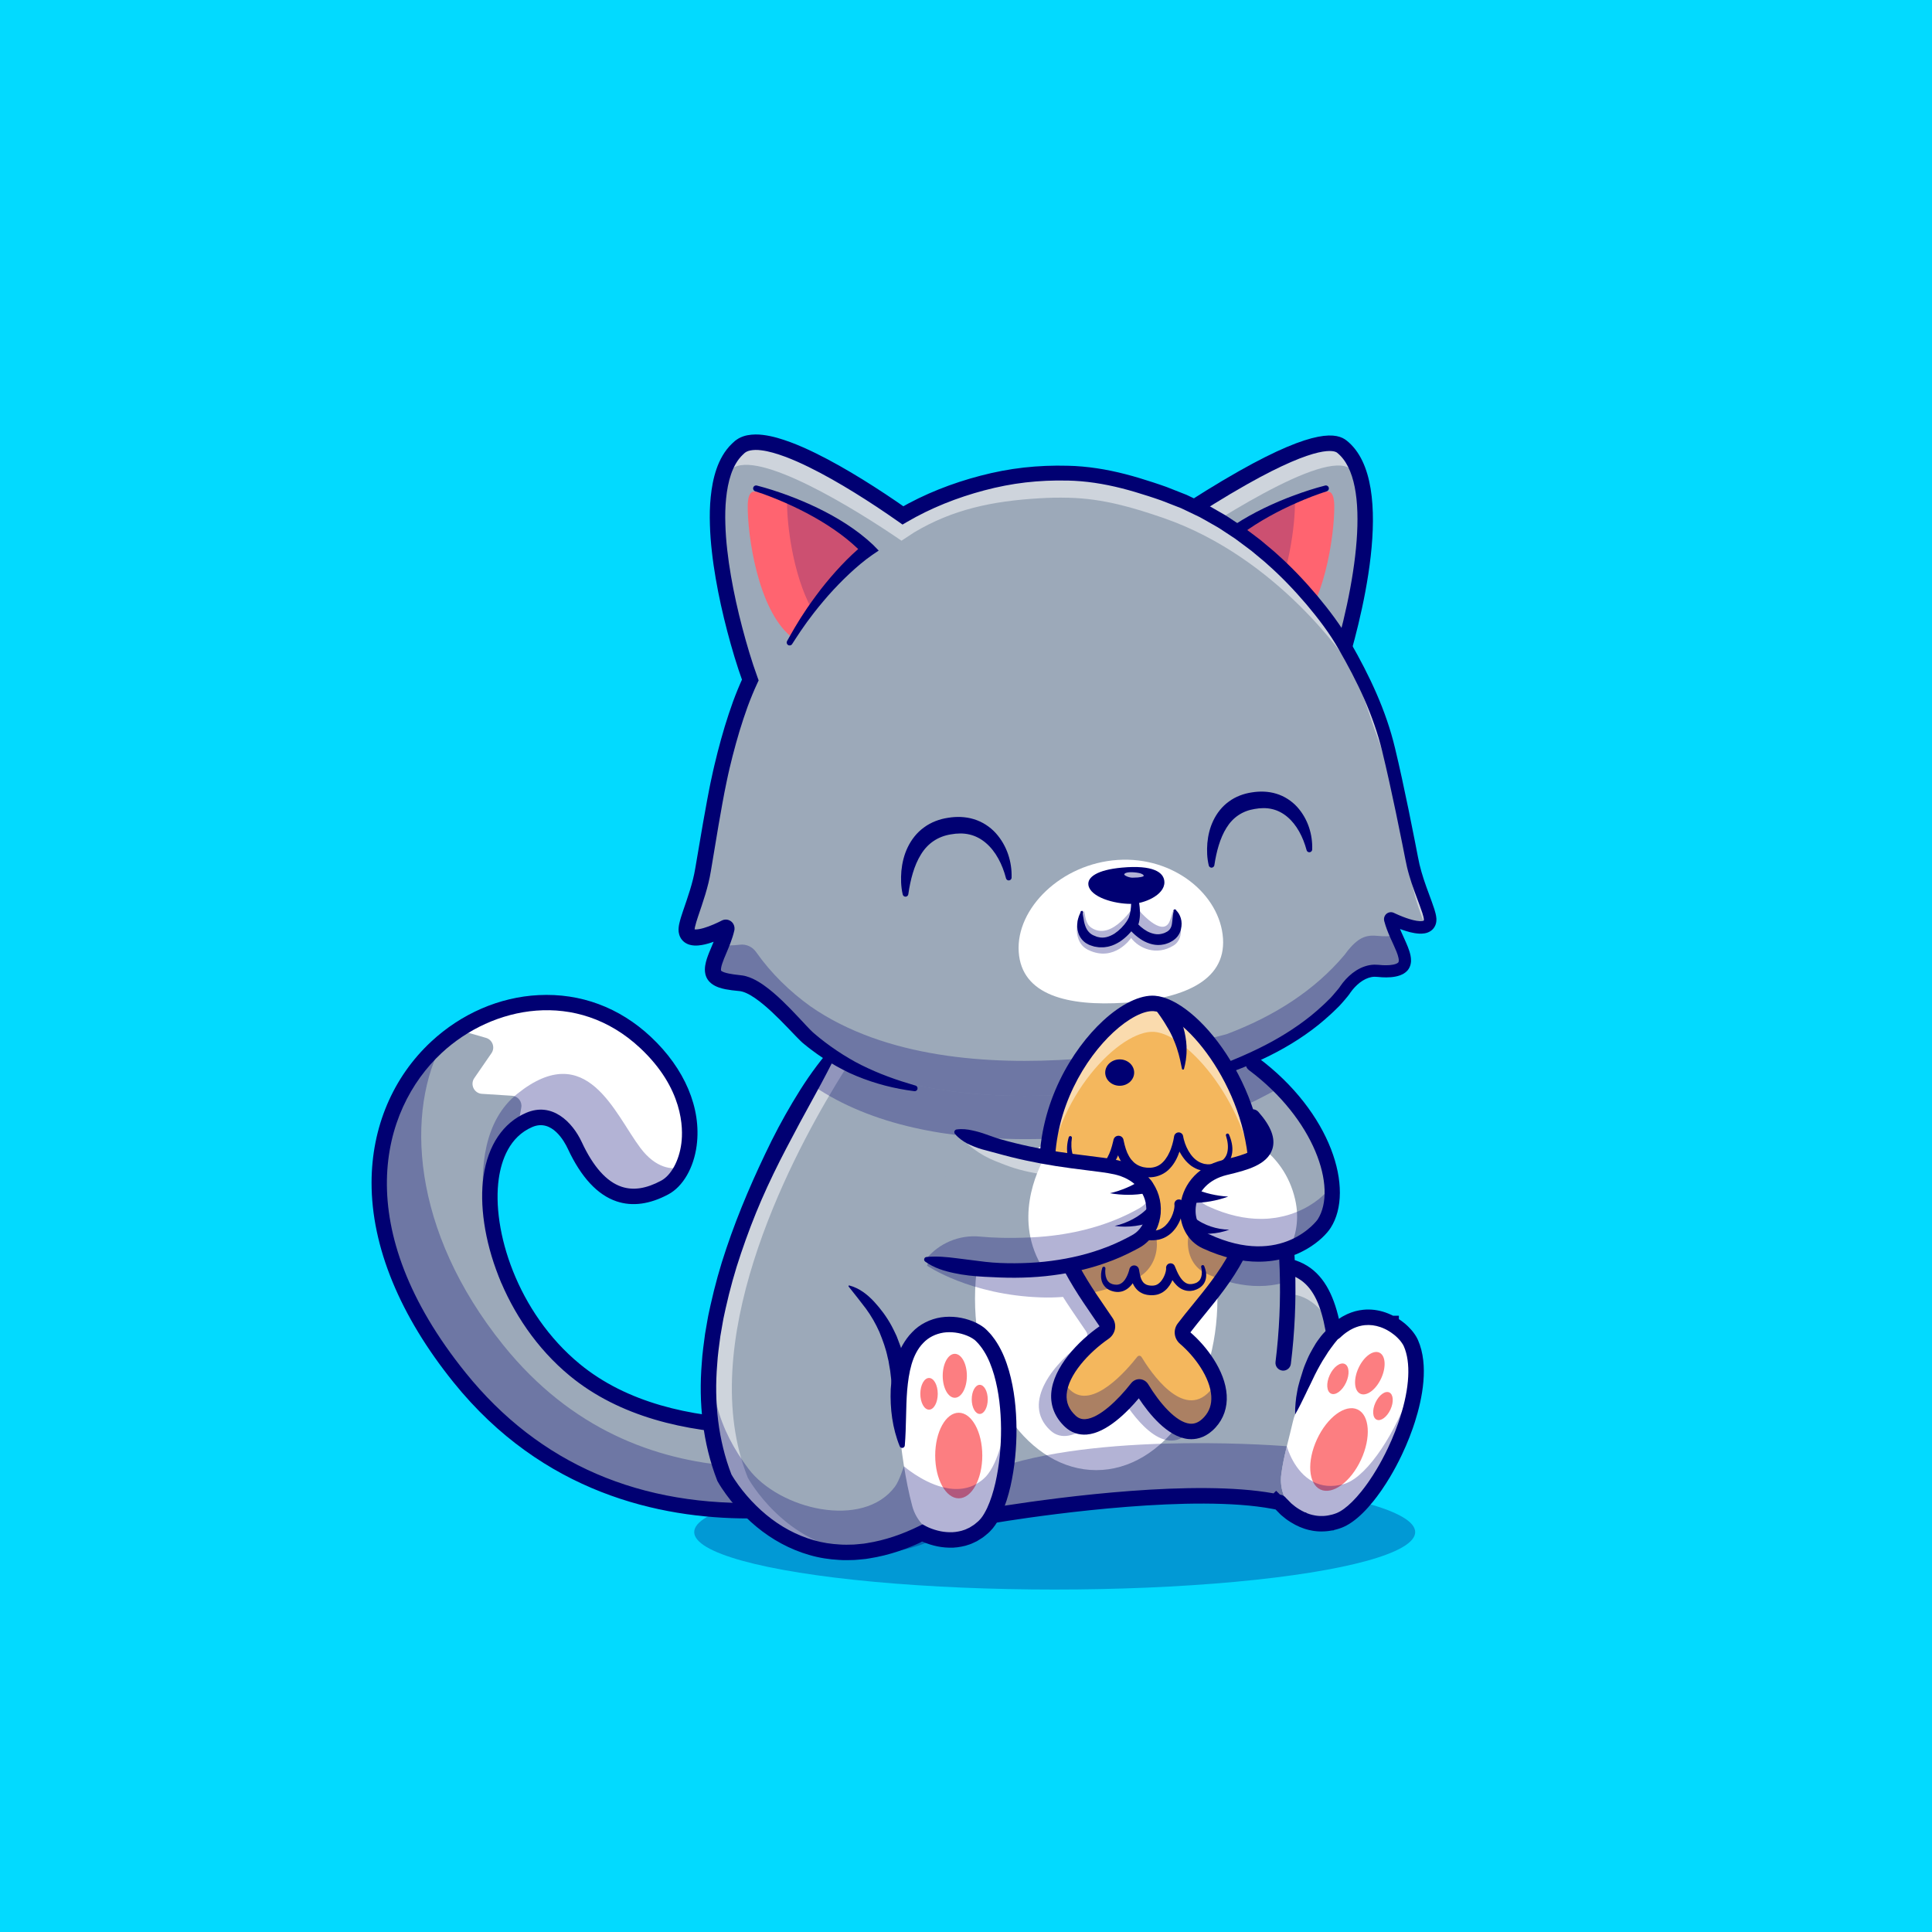 <?xml version="1.0" encoding="UTF-8"?>
<svg id="Réteg_2" data-name="Réteg 2" xmlns="http://www.w3.org/2000/svg" viewBox="0 0 4000 4000">
  <defs>
    <style>
      .cls-1 {
        fill: #fc7e81;
      }

      .cls-1, .cls-2, .cls-3, .cls-4, .cls-5, .cls-6, .cls-7, .cls-8 {
        stroke-width: 0px;
      }

      .cls-2 {
        fill: #000072;
      }

      .cls-3 {
        fill: #6b184e;
      }

      .cls-4 {
        fill: #ff6470;
      }

      .cls-5 {
        fill: #02daff;
      }

      .cls-9 {
        opacity: .2;
      }

      .cls-10 {
        opacity: .3;
      }

      .cls-11 {
        opacity: .35;
      }

      .cls-12 {
        opacity: .5;
      }

      .cls-6 {
        fill: #9ca9b9;
      }

      .cls-13 {
        opacity: .7;
      }

      .cls-7 {
        fill: #fff;
      }

      .cls-8 {
        fill: #f4b75d;
      }
    </style>
  </defs>
  <g id="Layer_1" data-name="Layer 1">
    <g>
      <rect class="cls-5" width="4000" height="4000"/>
      <g>
        <path class="cls-6" d="M2748.51,2532.24c-7.73,11.69-34.61,38.57-78.32,53.43-5.43,1.85-11.12,3.51-17.04,4.94-40.72,9.88-93.44,8.56-156.59-20.66-56.37-26.09-52.9-130.12,39.4-152.71,35.18-8.6,68.66-21.83,80.99-38.35,2.07-2.75,3.58-5.62,4.34-8.56,1.36-4.9.79-10.07-2.15-15.46l-12.56-79.67-11.42-72.62c20.36,15.2,38.99,31.6,55.8,48.72,98.3,100.11,134.46,224.8,97.55,280.95Z"/>
        <g class="cls-10">
          <ellipse class="cls-2" cx="2183.64" cy="3172.04" rx="746.36" ry="118.95"/>
        </g>
        <path class="cls-6" d="M1943.81,3052.02s-616.25,266.39-992.12-199.83c-263.08-326.17-175.82-604.64-2.57-719.79,116.94-77.7,273.06-80.95,387.16,25.69,100.44,93.98,105.22,199.41,76.54,258.93-9.35,19.44-22.27,33.94-36.56,41.6-82.42,44.23-142.94,6.04-186.17-87.1-7.41-15.97-40.19-76.01-94.19-52.95-8.62,3.68-16.39,8.2-23.48,13.4-74.65,54.79-68.5,190.95-10.14,325.12,28.16,64.88,68.55,129.23,117.88,183.7,134.64,148.67,481.14,130.65,727.78,75.12l35.88,136.11Z"/>
        <g class="cls-10">
          <path class="cls-2" d="M1943.81,3052.02s-616.25,266.39-992.12-199.83c-246.85-306.05-185.23-570.13-33.57-696.63-78.9,142.26-68.03,391.4,124.29,629.9,281.52,349.13,692.05,251.28,883.37,198.22l18.02,68.34Z"/>
        </g>
        <path class="cls-7" d="M1376.28,2458.63c-82.45,44.2-142.93,6.03-186.2-87.09-7.4-15.98-40.16-76.04-94.18-52.96-8.59,3.65-16.41,8.16-23.5,13.39l6.86-38.97c2.15-12.2-6.79-23.57-19.15-24.36l-62.34-3.98c-16.12-1.03-24.96-19.25-15.8-32.55l35.53-51.55c8.06-11.7,2.28-27.85-11.37-31.78l-56.98-16.4c116.92-77.69,273.03-80.97,387.15,25.71,133.24,124.57,98.14,269.38,39.99,300.53Z"/>
        <path class="cls-2" d="M1549.12,3143.75c-183.47,0-425.36-52.65-609.89-281.49-111.45-138.21-170.21-281.38-169.95-414.03.23-114.32,44.09-217.92,123.5-291.72,62.43-58.02,141.41-92.21,222.4-96.27,86.9-4.35,167.09,25.44,232.04,86.17,70.57,65.98,105.26,148.11,95.17,225.31-6.03,46.19-28.47,84.9-58.55,101.02-38.39,20.59-74.42,25.5-107.06,14.61-39.66-13.22-73.71-49.91-101.2-109.04-6.95-14.94-32.77-62.34-73.39-45.01-47.69,20.37-64.11,69.3-69.49,106.77-15.31,106.61,38.22,277.39,167.58,383.91,194.85,160.44,524.79,116.71,704.15,76.35,8.62-1.92,17.18,3.48,19.12,12.1,1.94,8.62-3.48,17.18-12.1,19.12-185.04,41.63-526.14,86.23-731.51-82.87-138.38-113.95-195.46-297.92-178.92-413.16,9.25-64.45,40.72-111.2,88.59-131.65,53.37-22.8,95.28,18.59,114.98,60.94,23.63,50.83,51.32,81.85,82.29,92.18,24.31,8.11,51.06,4.03,81.82-12.46,20.83-11.17,37.29-41.37,41.94-76.96,4.13-31.63,4.09-114.21-85.3-197.78-130.85-122.34-305.7-87.5-410.8,10.17-127.74,118.72-191.4,363.38,49.58,662.23,152.32,188.91,361.91,279.4,622.88,268.81,195.97-7.91,348.9-73,350.42-73.65,8.11-3.5,17.52.23,21.03,8.34,3.5,8.11-.23,17.52-8.34,21.03-6.4,2.76-159.09,67.86-360.77,76.21-13.04.54-26.49.83-40.24.83Z"/>
        <path class="cls-6" d="M2771.89,2865.16l-36.08,233.12s-37.32,4.56-93.64,10.84c0,0-.04-.04-.08,0-161.84-32.44-459.96,8.64-556.88,23.6-8.4-1.96-16.96-4.12-25.64-6.44-6.6,14.76-14.2,26.6-22.56,34.52-56.48,53.24-127.32,13.24-127.32,13.24-274.68,135.56-409.92-114.6-409.92-114.6-110.24-275.72,82.32-649,181.6-812.96,19.2-31.68,34.88-55.56,44.2-69.4l8.76-41.68,456.88-19.88,313.48,15.56,87.68,60.88s5.64,33.48,13.8,83.48c4.44,27.56,9.68,60.16,15.12,94.88,11.36,72.72,23.64,154.88,31.88,220.28,1.72,13.52,3.24,26.32,4.56,38.16,1.8-.04,3.56-.04,5.32.04,57.12,1.4,83.88,50.96,97.48,127.44.24,1.28.44,2.56.68,3.88,5.28,31.2,8.48,66.68,10.68,105.04Z"/>
        <g class="cls-12">
          <path class="cls-7" d="M2760.53,2756.24c-34.96-83.16-94.36-76.64-94.36-76.64l-3.12-50.8c57.12,1.4,83.88,50.96,97.48,127.44Z"/>
        </g>
        <g class="cls-11">
          <path class="cls-7" d="M1958.23,3174.03s13.42,7.58,33.22,11.76c-20.66,4.86-40.35,2.34-55.2-1.58,7.24-3.13,14.55-6.52,21.98-10.18Z"/>
          <path class="cls-2" d="M1967.82,3190.99c-10.43,0-21.2-1.45-32.21-4.36l-6.99-1.85,6.64-2.87c7.06-3.05,14.42-6.46,21.87-10.13l1.18-.59,1.15.65c.13.07,13.37,7.45,32.51,11.49l10.95,2.31-10.9,2.56c-7.82,1.85-15.91,2.76-24.2,2.76ZM1944.07,3183.48c12.24,2.53,24.13,3.15,35.48,1.84-10.87-3.27-18.55-7.01-21.38-8.49-4.76,2.33-9.48,4.56-14.11,6.65Z"/>
        </g>
        <g class="cls-11">
          <path class="cls-7" d="M2108.11,3126.29c2.45.64,4.94,1.28,7.35,1.89-3.05.45-5.99.87-8.82,1.32.49-1.06.98-2.11,1.47-3.21Z"/>
          <path class="cls-2" d="M2102.4,3132.71l4.3-9.38,2.05.54c2.44.64,4.92,1.28,7.32,1.88l12.23,3.05-15.04,2.23c-2.13.31-4.21.62-6.23.94l-4.64.74Z"/>
        </g>
        <g class="cls-12">
          <path class="cls-7" d="M2191.21,2115.51l22.66,1.13-431.02,18.74-8.75,41.7c-9.35,13.84-25.04,37.71-44.23,69.38-99.28,163.98-291.84,537.27-181.59,812.97,0,0,75.75,140.15,229.1,153.8-185.89,15.91-277.63-153.8-277.63-153.8-110.25-275.7,82.31-648.99,181.59-812.97,19.19-31.67,34.88-55.54,44.23-69.38l8.75-41.7,456.88-19.87Z"/>
        </g>
        <g class="cls-11">
          <path class="cls-7" d="M2671.89,3105.78c-9.16,1.06-19.08,2.19-29.71,3.36,0,0-.04-.04-.07,0-37.63-7.58-82.65-11.12-130.84-11.99,58.18-.94,113.98,1.28,160.63,8.63Z"/>
          <path class="cls-2" d="M2642.92,3111.85l-.9-.18-.76.08-.3-.29c-34.61-6.91-78.26-10.89-129.75-11.82v-5c63.83-1.03,118.02,1.88,161.06,8.67l18.12,2.86-18.22,2.1c-8.95,1.03-18.6,2.12-28.94,3.27l-.32.32ZM2642.1,3105.6l.96.92c3.03-.34,5.99-.66,8.9-.99-11.61-1.42-23.92-2.59-36.9-3.51,9.23,1.3,17.97,2.77,26.22,4.4l.82-.82Z"/>
        </g>
        <g class="cls-11">
          <path class="cls-7" d="M1909.7,3174.03s10.44,5.92,26.54,10.18c-59.95,25.83-112.89,33.14-158.85,29.03,39.78-3.39,83.9-15.31,132.31-39.21Z"/>
          <path class="cls-2" d="M1801.41,3216.8c-8.15,0-16.24-.36-24.24-1.07v-4.98c42.12-3.59,86.33-16.7,131.43-38.96l1.19-.59,1.15.65c.1.06,10.4,5.82,25.95,9.94l6.99,1.85-6.64,2.86c-46.77,20.15-92.34,30.3-135.83,30.3ZM1909.65,3176.84c-34.85,17.09-69.21,28.78-102.52,34.9,39.07-.81,79.84-9.89,121.66-27.1-9.7-3.1-16.51-6.43-19.14-7.8Z"/>
        </g>
        <g class="cls-11">
          <path class="cls-7" d="M2511.26,3097.14c-147.69,2.45-310.58,25.26-377.51,35.56-6.03-1.4-12.1-2.9-18.29-4.52,88.16-12.74,255.31-33.48,395.8-31.03Z"/>
          <path class="cls-2" d="M2133.66,3135.24l-.47-.11c-6.06-1.4-12.15-2.91-18.36-4.55l-11.9-3.13,12.18-1.76c87.52-12.65,255.39-33.49,396.2-31.05v5c-147.88,2.46-313.03,25.66-377.17,35.53l-.47.07ZM2128.37,3128.86c1.83.44,3.66.87,5.48,1.3,31.22-4.8,85.9-12.68,150.78-19.82-60.39,5.74-115.36,12.76-156.25,18.53Z"/>
        </g>
        <ellipse class="cls-7" cx="2269.6" cy="2688.83" rx="250.95" ry="354.92"/>
        <path class="cls-2" d="M2771.87,2881.14c-8.42,0-15.47-6.57-15.96-15.08-7.95-138.37-25.7-215.94-96.59-229.58-8.68-1.67-14.36-10.06-12.69-18.74,1.67-8.68,10.11-14.33,18.74-12.69,100.48,19.33,115.27,133.62,122.49,259.16.51,8.82-6.23,16.39-15.05,16.89-.31.02-.62.03-.93.03Z"/>
        <path class="cls-6" d="M2914.07,2939.31c-1.28,4.03-2.64,8.11-4.07,12.18-4.22,12.18-8.97,24.32-14.14,36.2-2.6,5.96-5.28,11.88-8.03,17.68-3.7,7.8-7.58,15.42-11.54,22.89-3.96,7.47-8.07,14.74-12.29,21.79-5.28,8.79-10.67,17.27-16.18,25.26-1.09,1.62-2.19,3.2-3.32,4.75-4.45,6.26-8.94,12.22-13.42,17.83-6.75,8.41-13.57,16.02-20.32,22.74-13.5,13.39-26.81,23-39.1,27.56h-.04c-1.58.57-3.13,1.13-4.68,1.62-1.28.41-2.56.83-3.85,1.17h-.04c-.9.26-1.85.49-2.75.72-.19.08-.34.11-.49.11-.53.15-1.06.26-1.58.41-.6.15-1.21.26-1.81.38-.11.04-.19.04-.23.04-.57.11-1.09.23-1.66.34-.49.11-1.02.19-1.51.26-.94.19-1.85.34-2.79.45-.94.15-1.85.26-2.75.38-.94.11-1.85.23-2.75.3-.9.08-1.77.15-2.68.19-.74.06-1.46.08-2.18.09-2.71.11-5.38.14-7.96.02-1.36-.08-2.68-.15-4-.26-1.06-.11-2.11-.23-3.17-.34-.49-.08-1.02-.15-1.51-.19-1.06-.15-2.11-.3-3.13-.49-2.49-.38-4.94-.9-7.35-1.51-1.24-.34-2.49-.68-3.7-1.02-1.21-.38-2.38-.72-3.51-1.09-1.17-.41-2.3-.79-3.43-1.21-1.09-.41-2.15-.83-3.2-1.21-.11-.08-.23-.15-.38-.15-1.85-.77-3.64-1.59-5.39-2.42-1.23-.58-2.42-1.17-3.6-1.78-.31-.16-.62-.33-.93-.49-4.28-2.26-8.25-4.66-11.88-7.15-.32-.22-.66-.42-.98-.64-.75-.53-1.47-1.02-2.19-1.55-.72-.49-1.43-1.02-2.11-1.55-.75-.57-1.47-1.13-2.19-1.66-.6-.49-1.21-.98-1.77-1.43-.83-.68-1.62-1.36-2.41-2-.79-.68-1.55-1.32-2.26-1.96-.04-.04-.04,0-.04,0-.53-.49-1.06-.98-1.58-1.47-1.55-1.43-2.94-2.75-4.19-4-.57-.57-1.09-1.09-1.62-1.62-2.49-2.6-4.26-4.64-5.24-5.81-.38-.45-.64-.79-.75-.98-.08-.08-.11-.11-.11-.11h-.08c-2.3-.53-4.68-1.02-7.05-1.47,0,0-.04-.04-.07,0-161.83-32.46-459.97,8.63-556.88,23.57-19.23,2.98-30.54,4.9-31.3,5.05l620.52-207.16,7.05-2.38c.68-2.68,1.4-5.35,2.07-7.96.68-2.64,1.39-5.24,2.11-7.81,1.55-5.62,3.09-11.05,4.68-16.33.64-2,1.24-3.96,1.85-5.92,1.47-4.79,2.98-9.39,4.53-13.88.68-2.04,1.36-4.03,2.07-6,3.92-11.24,7.99-21.61,12.18-31.26.83-1.89,1.66-3.77,2.49-5.58.72-1.58,1.43-3.13,2.15-4.68.94-2.07,1.89-4.07,2.87-6,.6-1.21,1.21-2.45,1.81-3.62,1.09-2.19,2.19-4.34,3.28-6.37.87-1.62,1.73-3.2,2.6-4.75,3.47-6.26,6.98-12.07,10.52-17.46.87-1.32,1.77-2.68,2.68-3.96,2.68-3.92,5.39-7.58,8.11-11.01.9-1.17,1.81-2.3,2.71-3.39,2.75-3.32,5.47-6.41,8.26-9.31.9-.98,1.85-1.92,2.75-2.83.75-.75,1.51-1.47,2.26-2.19,3.02-2.94,6.03-5.58,9.05-7.96.75-.6,1.51-1.21,2.26-1.77.75-.6,1.51-1.17,2.26-1.7.75-.57,1.51-1.09,2.26-1.62,2.15-1.51,4.26-2.9,6.41-4.15.9-.53,1.77-1.02,2.68-1.55,2.26-1.28,4.53-2.45,6.79-3.47.75-.34,1.51-.68,2.26-1.02,3.77-1.66,7.5-2.98,11.24-4.03.75-.23,1.51-.41,2.22-.6,4.45-1.17,8.86-1.96,13.23-2.38,13.84-1.4,27.11.68,39.18,4.86,3.54,1.24,7.01,2.68,10.41,4.26,2.22,1.02,4.41,2.15,6.49,3.32,0,0,.04,0,.04.04,5.88,3.24,11.35,6.98,16.21,10.93.79.64,1.58,1.28,2.38,1.92,1.32,1.13,2.56,2.26,3.77,3.39l.04.04c.79.75,1.58,1.51,2.3,2.22,1.85,1.85,3.58,3.7,5.2,5.54.98,1.17,1.96,2.34,2.87,3.51,3.51,4.52,6.26,9.01,8.07,13.12,17.95,40.72,11.8,99.58-7.01,158.44Z"/>
        <g class="cls-10">
          <path class="cls-2" d="M2760.76,3151.55c-.15.08-.3.11-.45.15-.19.08-.34.11-.49.11-1.06.26-2.11.49-3.17.72-.15.08-.34.11-.45.11-1.06.23-2.11.41-3.17.6-3.73.68-7.43,1.13-10.97,1.32-.91.08-1.77.11-2.68.11-23.53.83-43.47-7.2-58.56-16.67-1.77-1.06-3.43-2.19-5.05-3.28-2.98-2.07-5.73-4.15-8.26-6.18-1.66-1.36-3.21-2.68-4.68-3.96l-.04-.04c-2.19-1.96-4.11-3.81-5.77-5.43-.57-.6-1.09-1.13-1.62-1.62-3.47-3.62-5.54-6.18-6-6.79-.08-.11-.11-.11-.11-.11v-.04s-.04.04-.08.04c-2.3-.53-4.68-1.02-7.05-1.47,0,0-.04-.04-.07,0-161.83-32.46-459.97,8.63-556.88,23.57-19.23,2.98-30.54,4.9-31.3,5.05l20.66-101.81c223.18-72.21,589.64-41.63,589.64-41.63v.04c-4.64,19.08-8.9,38.31-11.43,57.77-8.14,62.25,48.38,113.98,107.95,99.43Z"/>
        </g>
        <path class="cls-7" d="M2771.63,3148.19c-1.52.56-3.02,1.08-4.52,1.57-61.87,20-122.71-33.17-114.3-97.65,4.9-37.61,16.16-74.32,24.4-110.48,1.04-4.59,2.46-9.07,4.32-13.39h0c73.19-289.2,218.37-195.4,239.58-147.36,47.07,106.76-71.69,338.56-149.47,367.32Z"/>
        <path class="cls-2" d="M2735.65,3170.74c-1.38,0-2.82-.02-4.24-.07-1.88-.1-3.36-.19-4.84-.31l-5.6-.63c-1.25-.18-2.5-.37-3.72-.59-2.6-.43-5.39-1.03-8.14-1.67l-5.9-1.66c-.94-.28-1.85-.56-2.74-.86l-9.05-3.37c-6.67-2.85-13.09-6.22-19.12-10.02-1.81-1.09-3.79-2.37-5.68-3.7l-.6-.42c-.57-.4-1.13-.79-1.69-1.2-.9-.63-1.8-1.29-2.65-1.95-.58-.43-9-7.31-9-7.31l-1.21-1.1c-5.4-5.43-8.58-8.68-10.5-10.65l-2-.4c-.75-.15-1.5-.3-2.27-.45l-2.34-.45c-161.38-30.45-458.72,11.03-546.68,24.59-19.45,3.01-29.92,4.8-30.72,4.95l-1.45.27-1.57.02c-8.84,0-16.02-7.16-16.02-16,0-8.06,5.94-14.72,13.68-15.83,3.15-.56,14.4-2.43,31.19-5.03,113.52-17.5,391.72-54.42,553.99-25.05l5.33-5.33,7.95,7.89c.75.16,1.49.32,2.23.49,5.55,1.06,8.82,4.83,10.22,6.6.89.94,6.31,6.45,11.08,11.25,1.76,1.45,6.66,5.45,7.62,6.2.53.41.98.75,1.45,1.06l2.31,1.63c1.33.93,2.74,1.84,4.18,2.71,4.15,2.61,8.37,4.89,12.73,6.87h1.44l2.72,1.72c.31.12.62.24.94.36l3.94,1.41c.34.11.95.29,1.58.48l4.2,1.19c1.99.46,4,.9,6.05,1.24.89.16,1.64.27,2.37.38.57.06,1.14.13,1.69.21l2.79.29c.83.07,1.98.14,3.17.2,1.77.05,3.93.05,6.11-.01.94,0,1.41-.03,1.88-.07l.61-.04c.68-.03,1.32-.09,2-.15.68-.05,1.29-.13,1.92-.21,1.11-.14,1.75-.22,2.42-.33l.64-.09c.54-.06,1.06-.15,1.6-.26l7.74-1.68c.33-.08.62-.17.91-.25l1.94-.56c.49-.15.98-.3,1.47-.46,1.38-.43,2.63-.86,3.91-1.35l1.62-.62c9.39-3.86,20.4-11.9,31.95-23.36,6.14-6.04,12.55-13.22,19.11-21.39,4.34-5.39,8.65-11.11,12.83-17.04,1.16-1.6,2.14-3.02,3.13-4.48,5.36-7.78,10.62-15.99,15.7-24.51,4.15-6.92,8.14-14.01,11.89-21.08,3.96-7.38,7.72-14.84,11.22-22.24,2.99-6.32,5.54-11.92,7.8-17.16,5.06-11.65,9.67-23.44,13.72-35.12,1.4-3.98,2.71-7.9,3.94-11.79,19.65-61.46,22.35-113.71,7.62-147.13-.9-2.06-2.68-5.4-6.07-9.77-.79-1.02-1.64-2.03-2.49-3.04-1.16-1.31-2.66-2.91-4.25-4.5-.56-.56-1.11-1.12-1.7-1.65l-.6-.57c-.71-.66-1.76-1.58-2.83-2.53l-2.09-1.7c-4.43-3.57-9.1-6.73-13.88-9.36l-1.84-1.02c-1.23-.65-2.48-1.27-3.73-1.86-3-1.4-6.02-2.64-8.95-3.66-10.73-3.72-21.63-5.1-32.31-4.04-3.7.39-7.26,1.02-10.77,1.93l-1.58.42c-3.52,1.05-6.62,2.15-9.59,3.43l-2.03.91c-1.7.8-3.66,1.81-5.61,2.89l-2.33,1.35c-1.73,1.04-3.57,2.26-5.44,3.54-.57.4-1.12.78-1.67,1.19l-.48.35c-.49.34-.98.71-1.46,1.1-.93.71-1.55,1.2-2.16,1.69-2.78,2.23-5.45,4.58-7.99,7.03-6.36,6.13-16.49,5.95-22.63-.41-6.13-6.36-5.95-16.49.41-22.63,3.25-3.12,6.66-6.13,10.15-8.93.93-.74,1.79-1.42,2.64-2.06.65-.52,1.57-1.21,2.5-1.88.77-.57,1.53-1.11,2.3-1.65,2.74-1.88,5.13-3.45,7.55-4.9l2.82-1.63c2.92-1.61,5.49-2.93,8.06-4.14l2.51-1.13c4.32-1.86,8.7-3.43,13.24-4.78.65-.2,1.44-.41,2.21-.61l.53-.14c5.03-1.31,10.28-2.25,15.62-2.8,15.42-1.52,30.89.4,46.07,5.66,3.97,1.4,7.96,3.03,11.92,4.87,1.24.58,2.49,1.19,3.72,1.82h12.01v7.01c3.54,2.32,6.98,4.83,10.31,7.52l2.91,2.37c1.43,1.26,2.82,2.5,4.14,3.73h.01c.92.85,1.81,1.73,2.69,2.61,2.1,2.1,4.07,4.2,5.91,6.3,1.36,1.61,2.46,2.94,3.49,4.27,4.33,5.58,7.71,11.12,10.07,16.48,22.92,51.99,9.16,121.01-6.42,169.75-1.32,4.16-2.73,8.39-4.21,12.61-4.3,12.38-9.2,24.94-14.57,37.28-2.39,5.54-5.09,11.5-8.25,18.15-3.72,7.86-7.72,15.8-11.89,23.59-3.97,7.5-8.25,15.08-12.67,22.46-5.42,9.1-11.06,17.89-16.73,26.12-1.11,1.66-2.32,3.39-3.56,5.1-4.43,6.28-9.15,12.56-13.9,18.45-7.32,9.12-14.58,17.24-21.56,24.11-15.55,15.42-30.62,25.91-44.76,31.16l-2.79,1c-.89.31-1.78.6-2.67.88-1.3.42-2.73.84-4.16,1.26l-2.44.64c-.14.03-.28.07-.42.1-.55.17-1.09.3-1.65.41l-.98.26-1.45.78-2.97.14c-.34.08-1.13.22-1.89.34-.93.19-2.09.38-3.32.53-.9.14-1.77.25-2.64.37l-.74.09c-1.04.12-2.05.24-3.06.32-.97.08-1.95.16-2.98.21-1.24.09-2.48.14-3.67.14-1.15.04-2.42.06-3.73.06ZM2642.18,3109.14h.05-.05Z"/>
        <path class="cls-2" d="M2681.5,2928.26v-.04s0,0,0,0c-.25-7.96.07-15.88.88-23.71.71-7.95,1.66-15.56,3.27-23.28,2.56-15.63,7.91-30.47,12.5-45.62,1.16-3.77,2.72-7.53,4.13-11.08,1.44-3.55,3.21-7.77,4.7-11.14,3.13-7.33,6.99-14.42,11.01-21.46,2.03-3.51,4.05-6.99,6.18-10.48,2.22-3.54,4.68-6.78,7.13-10.06,4.55-6.68,10.57-12.95,16.36-18.83,5.8-5.9,15.28-5.97,21.18-.17,5.5,5.41,5.94,14.03,1.26,19.95l-.81,1.01c-2.19,2.74-4.35,5.49-6.62,8.13-2.16,2.66-4.21,5.55-6.34,8.48-2.08,2.91-4.29,5.78-6.25,8.66l-5.77,9.19c-1.95,3.06-4.02,6.03-5.89,9.18l-5.52,9.55c-1.98,3.46-3.47,6.2-5.28,9.59-1.76,3.44-3.51,6.61-5.15,9.98l-9.71,20.27c-3.53,6.7-6.58,13.5-9.9,20.37-6.82,13.85-13.15,27.65-21.33,41.46h0s-.01.03-.01.03Z"/>
        <g class="cls-10">
          <path class="cls-2" d="M1412.82,2417.01c-9.35,19.44-22.27,33.94-36.56,41.6-82.42,44.23-142.94,6.04-186.17-87.1-7.41-15.97-40.19-76.01-94.19-52.95-8.62,3.68-16.39,8.2-23.48,13.4-74.65,54.79-68.5,190.95-10.14,325.12l-24.69-.89s-105.17-281.1,33.73-391.89c143.78-114.68,200.78,40.92,254.57,112.42,32.36,42.92,65.56,45.28,86.94,40.29Z"/>
        </g>
        <ellipse class="cls-1" cx="2772.2" cy="3000.83" rx="91.37" ry="50.25" transform="translate(-1115.5 4256.18) rotate(-65.16)"/>
        <path class="cls-1" d="M2786.86,2862.45c-7.85,16.95-21.76,27.2-31.09,22.88-9.32-4.31-10.52-21.55-2.67-38.51,7.85-16.95,21.76-27.2,31.09-22.88,9.32,4.31,10.52,21.55,2.67,38.51Z"/>
        <ellipse class="cls-1" cx="2836.04" cy="2842.82" rx="46.9" ry="25.79" transform="translate(-935.08 4222.46) rotate(-65.16)"/>
        <ellipse class="cls-1" cx="2863.2" cy="2910.87" rx="31.07" ry="17.09" transform="translate(-981.08 4286.58) rotate(-65.16)"/>
        <path class="cls-6" d="M2656.69,2821.74l-136.16,1.66,46.38-142.45.53-21.79,4.41-186.34,7.73-326.57s45.32,147.84,69.6,332.64c7.39,56.07,12.82,115.53,14.48,175.33,1.58,56.45-.23,113.15-6.98,167.53Z"/>
        <path class="cls-2" d="M2656.73,2837.73c-.65,0-1.32-.04-1.99-.12-8.77-1.09-15-9.08-13.91-17.85,15.79-127.21,11.4-257.17-12.68-375.84-1.76-8.66,3.84-17.1,12.5-18.86,8.66-1.79,17.1,3.84,18.86,12.5,24.77,122.03,29.29,255.56,13.08,386.16-1.01,8.1-7.9,14.03-15.86,14.03Z"/>
        <path class="cls-7" d="M2037,3160.79c-1.18,1.11-2.36,2.18-3.55,3.21-49.66,43-127.69,17.58-144.72-45.86-14.47-53.9-22.91-116.39-27.81-168.91l7.1,44.36c-45.67-294.8,124.66-265.25,162.93-229.31,85.03,79.88,66.39,339.65,6.05,396.52Z"/>
        <g>
          <path class="cls-7" d="M2048.25,3147.19c2.65-4,5.2-8.41,7.67-13.2-2.42,4.79-4.97,9.2-7.67,13.2Z"/>
          <path class="cls-2" d="M2050.32,3148.59l-4.16-2.78c2.54-3.82,5.07-8.18,7.53-12.96l4.45,2.28c-2.48,4.91-5.12,9.44-7.83,13.46Z"/>
        </g>
        <g>
          <path class="cls-7" d="M2086.26,2911.43c.79,7.76,1.35,15.57,1.72,23.42-.42-7.85-.98-15.66-1.72-23.42Z"/>
          <path class="cls-2" d="M2085.48,2934.99c-.44-8.27-1-15.89-1.71-23.31l4.98-.49c.76,7.47,1.34,15.4,1.73,23.55l-4.99.25Z"/>
        </g>
        <path class="cls-2" d="M1739.38,2166.45c-8.44,18.2-17.56,36.01-26.81,53.62-4.47,8.91-9.41,17.51-13.96,26.35l-14.23,26.14c-19.17,34.71-37.96,69.59-56.28,104.71-18.39,35.08-35.74,70.7-51.54,106.99-15.79,36.29-29.74,73.32-42.39,110.7-12.75,37.37-23.21,75.42-31.77,113.79-1.96,9.62-4.42,19.17-5.98,28.85l-5.03,29c-2.52,19.42-5.44,38.83-6.52,58.33-6.46,77.81,1.89,156.77,29.76,228.55l-.78-1.66c1.9,3.39,4.54,7.65,7.05,11.44,2.55,3.89,5.22,7.76,8,11.55,5.5,7.62,11.4,15,17.56,22.14,12.34,14.26,25.78,27.57,40.27,39.51,28.93,23.94,62.26,42.17,97.91,52.31,17.78,5.26,36.23,8.05,54.76,9,9.26.75,18.58.27,27.89.09,4.65-.21,9.29-.84,13.94-1.23l6.97-.66c2.32-.27,4.62-.75,6.93-1.12,37.03-5.82,73.22-18.29,107.46-35.18l7.46-3.68,7.5,4.1c1.14.62,3.35,1.66,5.17,2.48,1.96.8,3.9,1.68,5.93,2.39,4.02,1.5,8.14,2.8,12.29,3.87,8.31,2.23,16.79,3.36,25.12,3.49,8.38.37,16.51-.97,24.38-2.89,3.81-1.37,7.82-2.19,11.39-4.17l5.52-2.54c1.75-1.03,3.44-2.2,5.18-3.27,1.69-1.15,3.55-2.03,5.12-3.39l4.78-4c3.49-2.65,5.8-5.27,8.32-8.17,5-6.01,9.16-13.78,13.01-21.64,7.44-16.14,12.92-33.96,17.11-52.13,8.23-36.48,11.82-74.51,11.66-112.27-.29-37.72-4.22-75.63-14.35-111.09-5.14-17.61-11.77-34.76-21.12-49.45-2.38-3.62-4.67-7.33-7.41-10.53-2.5-3.48-5.43-6.41-8.3-9.39-1.48-1.71-2.71-2.47-3.97-3.64-1.53-1.02-2.92-2.15-4.62-3.11-3.32-1.98-6.91-3.86-10.76-5.35-15.32-6.21-32.76-8.56-48.82-6.22-16.01,2.6-30.78,9.68-41.87,21.57-11.38,11.56-19.14,27.34-24.09,44.25-4.93,16.99-7.39,35.09-9.04,53.47-2.98,36.99-1.6,74.81-4.9,114.38v.04c-.26,3.02-2.9,5.25-5.92,5-2.13-.18-3.87-1.56-4.62-3.41-15.07-37.34-20.23-77.56-18.61-118.35,1.2-20.42,4.69-41.05,11.46-61.22,3.27-10.08,7.67-20.02,12.86-29.65,5.51-9.5,11.86-18.75,19.92-26.83,15.54-16.68,37.7-27.51,60.05-30.9,22.52-3.21,44.96-.09,65.7,8.25,5.21,2.05,10.31,4.65,15.33,7.66,2.52,1.46,4.99,3.32,7.46,5.07,2.41,2.02,5.12,4.17,6.85,6.14,3.92,4,7.81,8.03,11.04,12.44,3.56,4.24,6.43,8.8,9.38,13.33,11.54,18.24,18.97,37.86,24.75,57.53,11.25,39.5,15.27,79.79,15.61,119.83.15,40.07-3.57,80.07-12.46,119.57-4.58,19.73-10.49,39.36-19.35,58.6-4.7,9.57-9.72,19.14-17.14,28.2-3.77,4.5-8.1,9.06-12.37,12.33l-6.45,5.33c-2.14,1.78-4.68,3.12-7.01,4.69-2.4,1.49-4.75,3.05-7.2,4.46l-7.71,3.62c-5.05,2.64-10.61,4.01-15.99,5.81-10.96,2.77-22.27,4.44-33.37,4.01-11.11-.19-22.07-1.71-32.57-4.51-5.27-1.36-10.44-2.99-15.54-4.9-2.56-.91-5.07-2.02-7.61-3.08-2.62-1.19-4.84-2.18-7.97-3.89l14.95.42c-36.52,18.01-75.76,31.68-116.78,38.12-2.56.4-5.1.92-7.68,1.22l-7.76.75c-5.18.45-10.34,1.12-15.54,1.36-10.43.25-20.85.73-31.29-.09-20.85-1.07-41.72-4.26-61.81-10.18-40.32-11.46-77.66-32.03-109.52-58.4-15.97-13.17-30.68-27.73-44.16-43.32-6.74-7.8-13.18-15.85-19.23-24.23-3.05-4.17-6-8.42-8.86-12.79-2.92-4.45-5.53-8.56-8.45-13.78l-.43-.78-.35-.89c-30.16-77.54-38.68-161.6-31.96-242.83,1.16-20.42,4.17-40.58,6.8-60.78l5.21-30.07c1.63-10.05,4.15-19.89,6.18-29.84,8.84-39.62,19.6-78.76,32.67-117.05,25.76-76.73,58.09-150.83,93.76-223.14,18.04-36.07,37.86-71.22,59.33-105.33,10.79-17.02,22.17-33.68,34.34-49.8,12.18-16.12,24.95-31.77,39.45-46.29,2.11-2.11,5.53-2.11,7.64,0,1.65,1.65,2.01,4.09,1.09,6.09l-.06.11Z"/>
        <path class="cls-2" d="M1758.37,2661.41c20.55,5.42,37.42,18.54,51.36,33.57,13.99,15.13,26.4,31.94,36.26,50.23,2.55,4.52,4.65,9.27,6.97,13.92l3.33,7.06,2.79,7.27,5.51,14.59,4.24,14.98,2.1,7.5c.56,2.53,1.04,5.07,1.51,7.62l2.82,15.28c1.52,10.22,2.09,20.54,2.94,30.81.73,8.79-5.8,16.5-14.58,17.23-8.5.71-16-5.38-17.14-13.74l-.22-1.67c-1.25-9.29-1.9-18.65-3.21-27.89l-2.37-13.78-1.14-6.9-1.65-6.77c-3.73-18.29-10.17-35.74-17.22-52.99-7.56-17.02-16.87-33.34-27.99-48.48-11.3-15.08-23.08-29.62-35.65-45.54l-.09-.12c-.47-.6-.37-1.46.23-1.93.35-.28.8-.35,1.21-.25Z"/>
        <g class="cls-10">
          <path class="cls-3" d="M2771.65,3148.22c-2.69.98-5.34,1.86-7.95,2.56,1.16-.33,2.28-.65,3.39-1.02,1.49-.46,3.02-.98,4.55-1.53Z"/>
          <path class="cls-2" d="M2764.36,3153.19l-1.33-4.82c1.12-.31,2.19-.62,3.27-.99,1.16-.36,2.31-.74,3.46-1.14.34-.12.68-.24,1.04-.37h0l1.71,4.7h0s0,0,0,0c-.36.13-.72.26-1.08.39-2.68.95-4.95,1.67-7.06,2.24Z"/>
        </g>
        <ellipse class="cls-1" cx="1984.98" cy="3013.53" rx="48.74" ry="88.62"/>
        <g class="cls-10">
          <path class="cls-2" d="M2088.44,2948.33c-.09-3.3-.19-6.6-.32-9.85-.05-1.21-.09-2.41-.14-3.62-.42-7.85-.98-15.66-1.72-23.42-6.09,66.72-23.42,126.66-49.25,149.75-.46.42-.93.83-1.39,1.16v.05c-26.44,22.77-57.24,23.7-84.93,16.4-43.26-11.38-79.04-43.02-79.04-43.02-.56.32-9.43,29.64-18.68,42.09-66.07,88.93-239.61,47.67-303.64-37.31-30.16-40.05-52.97-83.03-65.38-131.58-7.53-29.5-13.2-59.99-15.29-85.35-6.18,81.64,1.63,162.21,31.08,235.8,0,0,134.7,249.14,408.23,115.42.56-.28,1.16-.51,1.72-.84,0,0,62.96,35.54,117.46-5.02,1.02-.74,2.05-1.53,3.07-2.32,1.07-.84,2.14-1.72,3.21-2.65,1.21-1.07,2.37-2.14,3.58-3.21,3.95-3.72,7.67-8.27,11.25-13.61,2-3.02,3.9-6.23,5.81-9.66.6-1.16,1.25-2.32,1.86-3.53,4.09-7.99,7.81-17.05,11.2-26.95,3.3-9.52,6.23-19.84,8.78-30.76,4.51-19,7.9-39.87,10.04-61.52.42-4.27.79-8.6,1.11-12.96,1.02-13.57,1.53-27.37,1.53-41.21,0-4.09-.05-8.18-.14-12.27Z"/>
        </g>
        <ellipse class="cls-1" cx="1923.47" cy="2885.75" rx="18.04" ry="32.8"/>
        <ellipse class="cls-1" cx="1976.8" cy="2848.44" rx="25.02" ry="45.49"/>
        <ellipse class="cls-1" cx="2028.43" cy="2897.27" rx="16.57" ry="30.14"/>
        <path class="cls-6" d="M2364.3,1122.85c63.59-44.88,355.06-245.19,413.98-198.08,103.21,82.52,12.83,393.98-9.3,464.48"/>
        <g class="cls-12">
          <path class="cls-7" d="M2364.29,1122.86l43.09,28.36c94.12-64.72,335.5-222.72,388.52-180.31,9.22,7.38,16.92,16.6,23.23,27.31-7.28-31.18-20.19-56.91-40.85-73.44-58.9-47.1-350.39,153.18-413.98,198.08Z"/>
        </g>
        <path class="cls-2" d="M2768.98,1405.27c-1.59,0-3.2-.24-4.79-.74-8.43-2.64-13.12-11.62-10.47-20.05,53.1-169.21,88.77-387.87,14.57-447.2-4.88-3.9-36.83-19.04-187.38,65.97-90.09,50.88-181.51,114.42-207.38,132.68-7.22,5.09-17.21,3.37-22.3-3.84-5.1-7.22-3.37-17.2,3.84-22.3,26.18-18.48,118.71-82.79,210.1-134.4,158.66-89.6,203.31-78.93,223.1-63.1,109.16,87.27,24.52,390.82-4.03,481.77-2.14,6.84-8.45,11.22-15.26,11.22Z"/>
        <path class="cls-4" d="M2747.64,1018.15s14.6-5.74,14.87,29.51c.47,60.41-20.67,212.65-88.63,269.59,0,0-108.1-150.82-136.52-167.81-28.42-16.99,30.98-38.16,47.45-60.72,16.48-22.56,151.43-75.7,162.82-70.58Z"/>
        <g class="cls-9">
          <path class="cls-2" d="M2537.38,1149.43c16.56,9.92,60.14,65.18,93.64,109.61,37.72-70.02,50.44-172.66,50.04-219.67,0-.53,0-1.05,0-1.53-40.91,16.19-87.05,38.25-96.24,50.87-16.48,22.56-75.88,43.76-47.43,60.72Z"/>
        </g>
        <path class="cls-2" d="M2746.85,1017.19c-20.73,6.63-41.43,14.76-61.55,23.54-20.15,8.85-39.88,18.55-58.97,29.27-19.1,10.69-37.56,22.39-54.99,35.25-17.45,12.84-33.77,26.96-48.41,42.37h0l-1.86-21.37c9.34,7.24,17.1,14.28,25.13,21.79,7.9,7.45,15.54,15.1,22.92,22.96,14.8,15.69,28.73,32.08,41.97,48.96,12.99,17.06,25.67,34.33,37.16,52.35,6.01,8.83,11.3,18.13,16.94,27.18,5.46,9.17,10.55,18.54,15.83,27.79,1.67,2.92.65,6.64-2.27,8.3-2.8,1.6-6.34.73-8.1-1.93l-.16-.25c-5.77-8.77-11.33-17.67-17.25-26.32-6.09-8.53-11.82-17.3-18.25-25.57-12.33-16.92-25.74-32.97-39.38-48.74-13.87-15.57-28.33-30.57-43.46-44.73-7.54-7.1-15.3-13.96-23.22-20.53-7.82-6.47-16.22-13.1-23.95-18.34l-13.67-9.28,11.81-12.09c16.99-15.9,35.32-29.92,54.47-42.36,19.14-12.46,39.04-23.47,59.38-33.34,20.33-9.89,41.13-18.65,62.22-26.47,21.15-7.79,42.37-14.75,64.4-20.39,3.31-.85,6.68,1.15,7.53,4.46.82,3.19-1,6.43-4.09,7.42l-.2.06Z"/>
        <g class="cls-10">
          <path class="cls-2" d="M2650.96,2251.29c-16.82-17.12-35.44-33.52-55.81-48.72l.6,9.64c-2.15-12.89-3.39-20.27-3.39-20.27l-87.67-60.86-313.49-15.57-456.88,19.87-8.75,41.7c-9.35,13.84-25.04,37.71-44.23,69.38,8.52,5.88,17.27,11.5,26.17,16.82,15.38,9.24,31.26,17.65,47.59,25.3,68.81,32.35,145.09,51.28,222.24,61.08,8.9,1.17,17.83,2.19,26.77,3.05,267.82,26.96,537.38-49.51,537.38-49.51,20.13-7.57,39.6-15.85,58.4-24.82,0,0,36.77-18.62,51.06-27.1Z"/>
        </g>
        <path class="cls-6" d="M2960.94,1905.7c-3.52,35.47-83.35-5.46-83.35-5.46,0,0-4.44,11.18,11.84,42.64,12.1,23.37,22.71,40.49,18,53.2-4.97,13.55-27.94,16.63-54.83,13.95-18.79-1.89-34.68.79-55.18,23.54-4,4.4-8.14,9.59-12.54,15.67t-.09.09v.04c-61.17,72.96-145.09,126.96-244.36,164.27,0,0-552.63,156.75-861.46-57.65-47.7-34.37-89.38-76.26-122.2-126.69-7.92-2.11-15.71-1.98-24.03-.92-26.76,3.43-49.86,1.01-55.23-12.41-5.02-12.59,3.48-31.51,13.77-55.84,8.41-19.67,11.66-31.99,12.81-37.45.31-1.41-.88-2.55-1.98-1.98-13.69,7.09-76.57,37.89-80.57,6.38-.79-6.25,2.11-16.99,6.65-30.72,8.14-24.82,21.47-59.41,27.24-94.39,14.57-88.54,26.23-150.9,33.66-188.56.18-1.01.35-2.07.57-3.08.18-.97.4-1.98.57-2.95.18-.97.4-1.89.57-2.82,2.24-10.96,4.75-21.83,7.61-32.65,12.98-49.99,31.95-99.67,56.2-155.96l200.01-219.76,133.38-146.54c77.49-38.77,165.59-63.19,263.9-68.91,19.85-1.19,39.34-1.58,58.4-1.1.48-.04.97,0,1.45.04,71.6,1.54,135.19,20.81,196.53,41.94,238.69,82.64,368.28,303.02,368.28,303.02,31.24,53.47,56.11,101.96,74.81,151.6,9.24,24.34,16.99,48.89,23.24,74.46,0,0,.13.44.35,1.41,2.64,10.69,20.73,85.02,48.67,229.49,10.47,54,39.03,106.54,37.32,124.1Z"/>
        <g class="cls-10">
          <path class="cls-2" d="M1491.29,1960.14c-10.33,24.34-18.79,43.24-13.78,55.82,5.37,13.42,28.45,15.85,55.22,12.42,8.33-1.05,16.1-1.2,24.01.91,32.82,50.47,74.51,92.34,122.23,126.7,308.83,214.42,861.43,57.64,861.43,57.64,99.3-37.3,183.2-91.3,244.36-164.26v-.04s.07-.05.11-.09c4.37-6.05,8.53-11.26,12.54-15.67,20.49-22.75,36.37-25.41,55.18-23.54,26.86,2.69,49.83-.38,54.82-13.95,4.7-12.72-5.9-29.84-18-53.21-1.1-2.07-2.08-4.1-2.98-6-9.61,1.95-21.76,2.03-34.85.71-18.81-1.87-34.7.79-55.18,23.54-4.01,4.41-8.17,9.62-12.54,15.67-.04.04-.08.05-.11.09v.04c-61.16,72.95-145.06,126.96-244.36,164.26,0,0-552.6,156.78-861.43-57.64-43.22-31.13-81.49-68.4-112.7-112.65-7.53-10.68-20.32-16.6-33.29-15-.08.01-.17.02-.25.03-14.72,1.89-28.32,1.99-38.49-.53-.59,1.52-1.25,3.08-1.95,4.73Z"/>
        </g>
        <path class="cls-7" d="M2109.14,1970.7c5.91,90.11,102.51,112.99,219.31,105.33,116.8-7.66,209.56-42.97,203.65-133.08-5.91-90.11-101.16-170.2-217.96-162.54-116.8,7.66-210.92,100.18-205,190.29Z"/>
        <path class="cls-2" d="M1868.98,1851.92c-3.71-16.19-4.14-32.28-2.77-48.78,1.59-16.39,5.44-33.05,13.05-48.81,7.52-15.68,18.87-30.6,33.86-41.3,14.74-10.95,32.62-17.36,49.71-19.86,17.19-2.83,35.69-2.56,53.23,2.8,17.53,5.28,33.37,15.6,45.28,28.6,23.82,26.3,34.01,60.37,33.05,92.57-.1,3.25-2.81,5.8-6.05,5.71-2.68-.08-4.88-1.93-5.52-4.4l-.03-.11c-7.49-28.88-21.25-55.73-41.65-73.07-10.1-8.64-21.61-14.68-33.92-17.52-12.3-2.93-25.4-2.66-38.52-.28-26.61,4.25-47.92,18.46-62.02,41.67-14.27,22.91-21.84,52.4-26.05,81.89l-.06.42c-.46,3.22-3.44,5.46-6.66,5-2.48-.35-4.38-2.22-4.91-4.52Z"/>
        <path class="cls-2" d="M2502.63,1791.86c-3.66-15.37-4.16-30.64-2.94-46.34,1.44-15.59,5.04-31.46,12.26-46.5,7.13-14.96,17.96-29.23,32.27-39.47,14.08-10.48,31.17-16.59,47.45-18.97,16.39-2.69,34.05-2.42,50.8,2.72,16.74,5.06,31.85,14.96,43.18,27.38,22.65,25.15,32.2,57.6,31.08,88.19-.12,3.25-2.85,5.79-6.1,5.67-2.64-.1-4.82-1.92-5.47-4.35l-.03-.12c-7.32-27.26-20.44-52.5-39.68-68.69-9.51-8.07-20.31-13.68-31.83-16.3-11.51-2.71-23.77-2.44-36.1-.2-24.98,4.03-44.81,17.21-58.18,38.95-13.51,21.46-20.81,49.28-25.09,77.14l-.07.43c-.5,3.22-3.51,5.43-6.72,4.93-2.44-.37-4.3-2.2-4.84-4.46Z"/>
        <g class="cls-10">
          <path class="cls-2" d="M2429.49,1957.74c-35.43,21.78-71.35,5.77-87.63-15.73,0,0-34.48,51.46-89.18,24.5-34.22-16.87-20.59-64.48-20.59-64.48l207.54-3.57s17.34,42.38-10.14,59.28Z"/>
        </g>
        <g>
          <path class="cls-7" d="M2431.64,1883.61s15.99,39.08-9.34,54.65c-32.68,20.09-65.48-6.3-80.5-26.14,0,0-34.7,56-82.55,34.25-32.03-14.56-18.98-59.45-18.98-59.45"/>
          <path class="cls-2" d="M2281.31,1953.85c-7.28,0-15-1.54-23.09-5.21-33.61-15.28-20.49-61.95-20.35-62.42l4.8,1.4c-.13.42-12.05,42.98,17.62,56.47,45.28,20.61,78.01-31.08,79.38-33.29l1.92-3.09,2.2,2.9c3.86,5.1,38.8,49.11,77.2,25.52,23.21-14.26,8.48-51.2,8.33-51.57l4.63-1.89c.68,1.67,16.48,41.24-10.34,57.72-32.71,20.12-65.69-4.52-81.67-24.05-6.65,9.27-29.46,37.51-60.63,37.51Z"/>
        </g>
        <path class="cls-2" d="M2433.06,1883.03c6.04,4.84,9.65,11.16,11.74,18.16,2.09,7.01,2.15,14.83.17,22.86-.4,2.01-1.15,4.01-1.99,6-.71,2.02-1.83,3.92-3.01,5.8-1.09,1.94-2.57,3.59-4.09,5.23-1.44,1.74-3.12,3.13-4.89,4.43l-2.63,1.98c-.87.58-1.69.98-2.54,1.48-1.69.96-3.41,1.85-5.14,2.74-3.72,1.35-7.34,2.96-11.33,3.61-7.79,1.69-16.06,1.58-23.56-.24-7.55-1.75-14.49-4.75-20.79-8.43-12.41-7.62-22.64-17.26-31.2-28.49l16.51-.77c-4.55,6.83-9.04,12.31-14.4,17.78-5.3,5.37-11.17,10.29-17.66,14.59-6.68,4.05-13.82,7.73-21.84,9.63-1.92.67-4.01.84-6.04,1.16-2.05.24-4.07.74-6.15.74-4.13-.12-8.36.34-12.41-.57l-6.15-.99c-1.98-.51-3.89-1.21-5.84-1.83-1.95-.71-3.85-1.21-5.81-2.16-1.98-1.01-3.91-2.15-5.83-3.26-7.54-5.06-13.27-13-15.7-21.2-2.62-8.18-2.73-16.36-1.48-23.87,1.27-7.55,3.76-14.58,7.78-20.94.47-.74,1.46-.96,2.2-.5.44.28.7.74.74,1.22v.13c1.06,13.92,3.02,27.36,8.43,36.66,2.75,4.59,5.95,7.9,9.93,10.52,1.09.57,2.18,1.12,3.21,1.79,1.1.62,2.58,1.02,3.84,1.57,1.31.51,2.61,1.14,3.93,1.61l4.04.91c10.86,2.62,22.18-1.17,32.32-7.44,5.02-3.36,9.8-7.32,14.2-11.77,4.33-4.36,8.6-9.65,11.66-14.35l7.84-12.07,8.67,11.3c6.96,9.07,15.99,16.94,25.64,22.23,9.75,5.05,20.03,7.39,29.27,5.11,2.38-.29,4.6-1.4,6.92-2.12,1.1-.59,2.2-1.2,3.34-1.73.54-.28,1.19-.53,1.66-.82l1.22-.88c3.29-2.29,5.6-5.3,7.18-9.55,1.54-4.27,1.83-9.48,2.5-15.12.64-5.7,1.15-11.87,2.69-18.99l.03-.17c.21-.94,1.14-1.54,2.08-1.34.27.06.52.18.72.34Z"/>
        <g class="cls-10">
          <path class="cls-2" d="M2259.27,1946.36c47.82,21.76,82.54-34.25,82.54-34.25,15,19.85,47.82,46.24,80.5,26.14,16.55-10.19,8.63-39.17,5.91-51.94-1.89,6.72-4.94,19.69-9.02,25.65-15.81,23.1-55-18.21-70-38.03,0,0-46.74,76.27-90.06,46.55-12.05-8.27-12.31-25.44-14.53-35.9-2.19,13.26-9.45,50.83,14.66,61.78Z"/>
        </g>
        <path class="cls-2" d="M2353.01,1843.84c1.61,5.65,2.85,11.05,3.96,16.68,1.08,5.6,1.99,11.26,2.54,17.06.52,5.81.92,11.7.56,17.88-.36,6.16-1.15,12.57-3.52,19.36l-.13.39c-2.19,6.3-9.07,9.63-15.37,7.44-6.3-2.19-9.63-9.07-7.44-15.38.26-.75.62-1.51,1.01-2.17,1.95-3.31,3.49-7.7,4.62-12.37,1.17-4.68,1.78-9.78,2.25-14.91.46-5.15.57-10.43.52-15.72-.06-5.26-.32-10.72-.81-15.83l-.02-.2c-.32-3.33,2.12-6.28,5.44-6.6,2.95-.28,5.61,1.61,6.39,4.37Z"/>
        <path class="cls-2" d="M2253.5,1832.78c4.36,24.62,53,38.8,88.35,38.62,26.69-.14,69.26-18.1,68.93-44.84-.27-21.12-24.27-36.04-87.78-30.29-51.95,4.7-72.4,20.08-69.49,36.52Z"/>
        <g class="cls-13">
          <path class="cls-7" d="M2325.1,1809.9c-1,4.45,10.66,9.78,19.92,9.74,5.26-.03,24.13-.35,25.22-5.22,1.1-4.88-4.22-9.34-21.71-10.79-15.9-1.31-22.44,1.82-23.44,6.27Z"/>
          <path class="cls-2" d="M2344.89,1822.14c-7.9,0-17.41-3.55-20.83-7.8-1.63-2.03-1.67-3.83-1.41-4.99h0c1.05-4.64,6.47-9.84,26.08-8.21,12.21,1.01,19.61,3.5,22.64,7.62,1.35,1.84,1.81,3.98,1.31,6.21-.44,1.93-1.59,7.05-27.66,7.17h-.14ZM2327.54,1810.44c0,.08.11.47.71,1.09,2.56,2.66,10,5.61,16.64,5.61h.12c17.12-.08,22.29-2.45,22.83-3.36.15-.72,0-1.38-.49-2.06-1.18-1.6-5.21-4.46-19.02-5.6-14.31-1.18-20.14,1.46-20.79,4.32Z"/>
        </g>
        <path class="cls-6" d="M1946.28,1122.85c-63.59-44.88-355.06-245.19-413.98-198.08-103.21,82.52,5.69,439.6,27.81,510.1"/>
        <g class="cls-12">
          <path class="cls-7" d="M2960.91,1905.7c-.66,6.91-4.22,10.87-9.51,12.89-8.8-23.81-21.03-54.74-27.11-86.12-27.94-144.47-45.99-218.8-48.67-229.49-.18-.92-.31-1.36-.31-1.36-6.25-25.61-13.99-50.17-23.23-74.5-18.75-49.64-32.08-104.78-63.32-158.25,0,0-141.13-213.74-379.77-296.38-61.39-21.12-124.93-40.4-196.57-41.94-.44-.04-.92-.09-1.45,0-19.05-.53-38.51-.13-58.35,1.06-98.31,5.72-180.29,23.1-259.94,70.63l-26.23,17.25c-94.13-64.73-298.76-190.99-351.74-148.56-9.24,7.35-16.94,16.59-23.23,27.28,7.26-31.16,20.2-56.9,40.84-73.45,50.43-40.31,244.28,77.36,338.98,140.25l-2.9-5.02c86.96-50.25,185.22-73.53,283.49-79.25,19.89-1.19,39.34-1.58,58.4-1.06.53-.09,1.01-.04,1.45,0,71.6,1.54,135.19,20.81,196.57,41.94,238.64,82.64,368.28,303.02,368.28,303.02,31.2,53.47,56.06,101.96,74.77,151.6,9.29,24.34,16.99,48.89,23.28,74.5,0,0,.09.44.31,1.36,2.68,10.69,20.73,85.02,48.67,229.49,10.47,54,39.08,106.54,37.32,124.1Z"/>
        </g>
        <path class="cls-4" d="M1562.95,1018.15s-14.6-5.74-14.87,29.51c-.47,60.41,20.67,212.65,88.63,269.59,0,0,108.1-150.82,136.52-167.81,28.42-16.99-30.98-38.16-47.45-60.72-16.48-22.56-151.43-75.7-162.82-70.58Z"/>
        <g class="cls-9">
          <path class="cls-2" d="M1773.2,1149.43c-16.56,9.92-60.14,65.18-93.64,109.61-37.72-70.02-50.44-172.66-50.04-219.67,0-.53,0-1.05,0-1.53,40.91,16.19,87.05,38.25,96.24,50.87,16.48,22.56,75.88,43.76,47.43,60.72Z"/>
        </g>
        <path class="cls-2" d="M1566.97,1005.25c22.03,5.64,43.25,12.6,64.4,20.39,21.09,7.82,41.88,16.58,62.22,26.47,20.34,9.87,40.23,20.88,59.38,33.34,19.15,12.44,37.49,26.46,54.47,42.36h0l11.81,12.09-13.67,9.28c-7.73,5.25-16.13,11.87-23.95,18.34-7.91,6.57-15.67,13.43-23.22,20.53-15.14,14.16-29.59,29.16-43.46,44.73-13.63,15.77-27.05,31.82-39.38,48.74-6.43,8.27-12.16,17.04-18.25,25.57-5.92,8.65-11.48,17.54-17.25,26.32l-.15.23c-1.85,2.81-5.62,3.59-8.43,1.74-2.7-1.77-3.52-5.34-1.94-8.1,5.28-9.25,10.37-18.63,15.83-27.79,5.64-9.05,10.93-18.35,16.94-27.18,11.49-18.03,24.17-35.29,37.16-52.35,13.24-16.87,27.17-33.27,41.97-48.96,7.38-7.87,15.02-15.52,22.92-22.96,8.03-7.5,15.79-14.55,25.13-21.79l-1.86,21.37c-14.64-15.41-30.96-29.52-48.41-42.37-17.43-12.86-35.9-24.56-54.99-35.25-19.09-10.72-38.83-20.42-58.97-29.27-20.11-8.79-40.81-16.92-61.55-23.54l-.18-.06c-3.25-1.04-5.05-4.52-4.01-7.78,1-3.13,4.28-4.91,7.43-4.11Z"/>
        <path class="cls-2" d="M2483.87,2220.58c41.22-14.44,81.83-30.27,120.73-49.23,38.9-18.91,75.84-41.41,109.32-68.2,8.24-6.84,16.45-13.74,24.26-21.07,4.03-3.54,7.74-7.39,11.57-11.13l5.41-5.33,5.36-6.02c3.54-4.04,7.08-8.14,10.27-12.13l2.24-2.89c.3-.42.71-.96.89-1.25l1.09-1.65c1.83-2.73,3.64-5.12,5.56-7.52,7.65-9.46,16.54-18.01,27.29-24.86,10.7-6.74,23.6-11.72,37.33-12.06l5.1.17c1.59.08,3.68.13,4.75.27,2.55.27,5.08.46,7.6.61,5.03.26,10.01.25,14.73-.15,4.7-.39,9.2-1.23,12.69-2.53,3.51-1.34,5.3-3.01,5.38-3.71.61-1.02.92-4.36.03-8.43-.81-4.08-2.39-8.74-4.27-13.47-3.82-9.58-8.59-19.26-13.22-29.7-4.57-10.51-8.8-21.03-11.95-32.95l-.14-.57-.2-.91c-.12-.61-.2-1.22-.24-1.88-.16-2.57.35-5.35,1.73-7.9,1.36-2.52,3.67-5,7.13-6.45,3.43-1.54,8.07-1.31,11.11.15l3.93,1.85,7.19,3.19c4.82,2.07,9.7,3.97,14.57,5.7,9.65,3.39,19.78,6.2,28.29,6.62,4.13.29,7.8-.62,8.09-1.09.21-.2,0,.06.2-.27.23-.28.27-1.7.24-2.53-.23-3.07-1.63-8.21-3.08-12.92-1.61-4.92-3.37-9.92-5.25-15.01-7.56-20.35-15.74-41.3-22.03-63.12-1.62-5.44-3.03-10.99-4.41-16.55-1.26-5.56-2.53-11.39-3.53-16.65l-6.4-32.3-13.18-64.5c-9.04-42.87-18.32-85.95-28.67-128.16l26.54-6.48.33,1.37-26.65,6.06c-8.85-36.52-21.78-73.12-37.17-108.13-15.45-35.13-33.55-69.25-52.88-102.81-18.57-32.89-42.18-63.58-66.83-92.93-24.92-29.2-51.51-57.06-80.26-82.44-6.99-6.58-14.62-12.39-21.9-18.62l-11.04-9.2c-3.74-2.99-7.65-5.76-11.46-8.65-7.69-5.7-15.3-11.51-23.05-17.12l-23.95-15.77c-4.03-2.57-7.9-5.4-12.05-7.75l-12.44-7.09c-8.33-4.66-16.51-9.6-24.95-14.04l-25.78-12.37c-4.31-2.04-8.56-4.2-12.91-6.13l-13.31-5.17-26.59-10.37c-9.06-3.25-18.32-6.26-27.48-9.27-18.37-5.95-36.77-11.47-55.28-16.19-18.52-4.67-37.14-8.52-55.87-11.27-9.36-1.41-18.75-2.42-28.15-3.26l-14.12-.96-7.32-.26-3.66-.13-1.83-.06c-.1,0-.43-.02-.34,0h.3c.2,0,.4-.03.59-.09l-1.98.08c-28.93-.69-58.17.59-86.75,3.89-28.69,3.33-57.21,8.93-85.26,16.38-56.06,14.85-110.71,36.46-160.35,65.56l-8.92,5.23-8.43-5.94c-29.76-20.94-60.16-41.11-91.09-60.22-30.94-19.07-62.46-37.18-94.76-53.04-16.14-7.9-32.5-15.23-49.02-21.39-16.47-6.05-33.33-11.3-49.44-13.22-8.05-1.09-15.75-.91-22.26.31-3.3.59-5.99,1.71-8.42,2.9-1.07.86-2.05,1.18-3.35,2.26l-4.1,3.84c-10.89,10.33-18.8,24.6-24.18,40.32-5.4,15.75-8.46,32.85-10.22,50.21-1.8,17.38-2.13,35.15-1.55,52.98.5,17.82,1.86,35.73,3.92,53.62,1.95,17.89,4.58,35.77,7.67,53.6,6.12,35.67,14.04,71.14,23.23,106.29,9.21,35.06,19.56,70.21,31.79,103.79l2.31,6.34-2.85,6.11c-7.33,15.72-13.93,31.95-20.05,48.45-5.97,16.57-11.53,33.36-16.68,50.31-5.09,16.98-9.85,34.09-14.27,51.3-2.21,8.6-4.34,17.23-6.36,25.87l-2.95,12.97-2.66,12.42-.24,1.13c-1.54,6.8-3.14,14.96-4.6,22.55l-4.35,23.27-8.27,46.78-15.69,93.87c-5.39,33.25-16.58,64.49-26.58,94.13-2.4,7.32-4.81,14.75-6.2,21.1-.34,1.56-.66,3.12-.72,4.16-.27,1.54-.01,1.49-.17,1.89.1.13.07.41.1.44.07-.12-.05.09-.07-.21-.18-.26-.58-.93-1-1.14-.83-.52.11.11,2.23.18,2.09.12,5.01-.11,8.07-.65,6.2-1.08,13.09-3.15,19.89-5.68,6.83-2.52,13.71-5.51,20.45-8.75l5.01-2.48,1.23-.63c.54-.17-.87.19,3.39-1.43,3.22-1.05,7.26-1.08,10.58-.01,6.8,2.21,10.43,7.16,11.97,11.87.77,2.4,1.02,4.87.84,7.19-.05.57-.12,1.13-.21,1.69l-.17.89-.1.43c-1.03,4.59-2.22,8.76-3.52,12.88-2.59,8.21-5.56,16.04-8.74,23.73-3.18,7.63-6.32,14.73-9.09,21.75-2.73,6.89-5.19,13.86-5.96,19.1-.41,2.59-.29,4.53-.11,5.26.11.08.1.35.13.32.09-.08-.15-.09-.03-.1,0,0,.08.2.61.56.91.75,3.05,1.9,5.71,2.84,2.7.97,5.93,1.74,9.27,2.49,6.81,1.41,14.26,2.4,21.93,3.22,3.08.31,9.74,1.04,14.32,2.47,4.95,1.33,9.4,3.15,13.7,5.07,8.48,3.94,15.94,8.63,22.98,13.57,14.01,9.94,26.43,20.91,38.27,32.2,11.82,11.3,23.02,22.98,33.96,34.66l16.24,17.37c2.68,2.84,5.35,5.65,7.98,8.29,2.56,2.59,5.4,5.31,7.08,6.66l-3.58-1.96c1.6.59,3.55,1.86,4.5,2.7l.17.15.35.3.7.6,1.4,1.19,2.8,2.38,5.69,4.68c3.82,3.08,7.68,6.13,11.61,9.08,7.83,5.94,15.9,11.58,24.05,17.12,8.17,5.51,16.53,10.77,25.05,15.78,8.61,5.07,16.89,9.74,25.84,14.12,17.73,8.76,35.97,16.72,54.68,23.64,18.68,7.04,37.82,13.06,57.19,18.73h.04c3.15.93,4.95,4.23,4.03,7.38-.83,2.84-3.59,4.58-6.43,4.23-40.79-5.06-81.25-15.44-119.77-31.41-9.59-3.9-19.44-8.42-28.53-13.29-9.24-4.82-18.34-9.93-27.3-15.33-8.98-5.36-17.67-11.21-26.21-17.26-4.28-3.02-8.49-6.14-12.66-9.31l-6.22-4.81-3.08-2.46-1.54-1.23-.77-.62-.39-.31-.19-.15c.83.74,2.67,1.91,4.14,2.4l-3.58-1.96c-4.64-3.48-7.5-6.33-10.58-9.32-3.02-2.95-5.86-5.86-8.67-8.76l-16.54-17.23c-10.93-11.37-21.89-22.48-33.18-32.99-11.27-10.49-22.91-20.42-34.94-28.71-6-4.11-12.13-7.78-18.12-10.44-2.97-1.26-5.92-2.42-8.66-3.09-3.05-.81-4.35-.88-9.16-1.36-8.13-.77-16.47-1.72-25.24-3.41-4.43-.9-8.94-2-13.73-3.68-4.8-1.76-9.96-3.98-15.31-8.15-2.63-2.03-5.31-4.76-7.53-8.05-1.17-1.54-2.02-3.5-2.91-5.3-.82-1.83-1.27-3.51-1.82-5.3-1.71-7.02-1.32-13.16-.56-18.41,1.68-10.5,4.89-18.52,7.9-26.4,3.06-7.76,6.34-15.2,9.26-22.24,2.88-6.99,5.53-14.04,7.71-20.98,1.09-3.45,2.06-6.93,2.76-10.1l.07-.3c.04-.16,0-.08-.1.52-.08.44-.13.87-.16,1.32-.15,1.82.04,3.79.67,5.72,1.25,3.76,4.15,7.88,10,9.79,2.85.93,6.37.88,9.11,0,3.79-1.46,1.95-.85,2.05-.79l-1.42.73-5.66,2.81c-7.57,3.64-15.28,7.01-23.35,10-8.09,2.97-16.43,5.66-25.9,7.28-4.76.78-9.79,1.35-15.64,1.02-5.74-.43-12.92-1.51-20.2-6.8-3.52-2.67-6.69-6.32-8.59-10.18-1.14-1.97-1.61-3.77-2.31-5.72-.55-1.86-.82-3.57-1.15-5.38-.33-3.55-.34-7.59.08-9.98.28-2.93.79-5.25,1.29-7.57,2.07-9.16,4.69-16.83,7.25-24.6,10.43-30.44,20.76-59.37,25.66-88.97l16.09-94.11,8.5-47.05,4.49-23.56c1.58-8,3.03-15.43,5.03-24.12l-.24,1.13,3.01-13.95,3.08-13.31c2.08-8.86,4.26-17.69,6.52-26.5,4.52-17.62,9.4-35.15,14.63-52.61,5.31-17.44,11.05-34.8,17.27-52.05,6.38-17.21,13.32-34.31,21.19-51.18l-.54,12.44c-12.9-35.46-23.29-70.88-32.76-106.86-9.39-35.93-17.5-72.22-23.81-108.96-3.18-18.37-5.9-36.85-7.93-55.47-2.14-18.6-3.57-37.35-4.1-56.25-.61-18.88-.28-37.92,1.69-57.09,1.95-19.14,5.31-38.46,11.82-57.49,6.49-18.89,16.51-37.92,32.3-52.99l6.01-5.52c2.22-1.85,5.34-3.71,8.05-5.44,5.7-3.02,11.67-5.16,17.42-6.24,11.5-2.21,22.41-2.05,32.56-.76,20.42,2.51,38.85,8.46,56.81,15.01,17.9,6.67,35.1,14.4,51.94,22.64,33.65,16.54,65.91,35.09,97.5,54.55,31.56,19.52,62.42,39.96,92.72,61.32l-17.35-.71c53.01-30.79,109.94-52.98,168.68-68.34,29.38-7.68,59.3-13.46,89.62-16.87,30.43-3.39,60.67-4.58,91.11-3.76l-1.98.08c.8-.04,1.61-.07,2.42-.06l1.79.05,1.83.07,3.66.14,7.32.28,15.11,1.08c10.05.93,20.08,2.05,30.03,3.59,19.91,2.99,39.57,7.14,58.91,12.09,19.33,5,38.34,10.78,57.11,16.94,9.39,3.11,18.7,6.18,28.01,9.56l27.96,11,13.98,5.51c4.56,2.05,9.02,4.32,13.53,6.47l26.99,13.09c8.83,4.68,17.37,9.86,26.06,14.78l12.98,7.47c4.33,2.48,8.36,5.44,12.56,8.13l24.92,16.55c8.05,5.86,15.95,11.94,23.93,17.9,3.96,3.02,8.01,5.93,11.88,9.05l11.43,9.59c7.53,6.49,15.43,12.58,22.66,19.41,29.73,26.45,57.12,55.34,82.79,85.64,25.41,30.51,49.62,62.11,69.41,97.35,39.13,68.31,73.7,140.55,92.31,219.11l-26.65,6.06-.32-1.37,26.55-6.48c10.44,43.24,19.51,86.17,28.47,129.38l13,64.78,6.3,32.42c1.04,5.54,2.11,10.46,3.25,15.62,1.25,5.11,2.53,10.22,4.03,15.32,5.82,20.47,13.55,40.57,21.24,61.45,1.91,5.23,3.78,10.6,5.57,16.13,1.66,5.8,3.51,11.26,4.18,19.17.14,4.64-.11,8.83-2.03,13.66-1.82,4.78-5.58,9.52-9.96,12.34-4.36,2.88-8.86,4.22-12.73,4.82-3.92.61-7.59.75-10.95.55-13.49-.83-24.7-4.37-35.74-8.19-5.48-1.96-10.84-4.08-16.11-6.37-2.64-1.13-5.25-2.31-7.86-3.53l-3.52-1.68c2.41,1.19,6.31,1.37,9.11.11,2.83-1.18,4.61-3.16,5.65-5.07,1.05-1.94,1.43-4.02,1.31-5.91-.04-.48-.09-.93-.17-1.36-.14-.64-.12-.52-.09-.41l.11.43c2.42,9.35,6.29,19.36,10.47,29,4.23,9.68,9.17,19.74,13.46,30.61,2.14,5.49,4.19,11.26,5.52,17.97,1.2,6.58,2.11,14.87-1.97,23.92-.99,2.35-2.46,4.32-3.95,6.29-1.58,1.7-3.25,3.47-5,4.69-3.5,2.74-7.04,4.35-10.47,5.7-6.84,2.5-13.28,3.48-19.52,4.01-6.23.5-12.27.46-18.21.14-2.96-.18-5.91-.42-8.83-.73-1.67-.2-2.32-.11-3.48-.19l-3.14-.16c-8.36.18-16.76,3.23-24.62,8.09-7.83,4.92-15.1,11.73-21.27,19.33-1.53,1.88-3.03,3.88-4.27,5.71l-1.19,1.78c-.57.86-1,1.41-1.5,2.1l-2.82,3.62c-3.69,4.58-7.35,8.78-11.07,13l-5.62,6.27-6.33,6.25c-4.05,3.93-7.99,7.97-12.24,11.68-8.25,7.69-16.9,14.92-25.61,22.08-35.23,28.16-74.12,51.28-114.55,70.25-20.2,9.55-40.89,17.87-61.68,25.72-20.84,7.73-41.98,14.47-63.13,20.98-5.16,1.59-10.63-1.31-12.22-6.47-1.55-5.03,1.17-10.36,6.09-12.09l.1-.04Z"/>
        <g class="cls-10">
          <path class="cls-2" d="M2463.37,2963.55c-55.58,60.86-123.6-41.17-141.13-70.21-2.26-3.77-6.71-4.07-9.35-.68-19.68,25.23-92.61,111.53-138.42,68.74-62.06-57.92,10.63-142.6,69.98-183.7,7.13-4.94,9.09-13.95,4.41-20.93-12.78-19.04-26.55-38.46-40.08-59.24,0,0,0-.04-.04-.04-2.64-4.07-5.28-8.18-7.88-12.37-1.28.11-2.53.23-3.81.3-13.73.94-27.3,1.17-40.61.75-148.49-4.68-237.09-65.76-237.09-65.76l82.61-234.23c45.02,23.11,88.01,40.19,127.45,53.35,12.1,4,23.83,7.65,35.18,10.97,105.39-46.91,399.12-145.77,395.61,11.84-3.28,148.33-92.27,229.44-150.48,306.17-4.94,6.49-3.77,15.23,2.53,20.63,50.11,42.83,97.92,123.22,51.13,174.39Z"/>
        </g>
        <g>
          <path class="cls-8" d="M2451.2,2749.69c-4.94,6.49-3.77,15.23,2.53,20.63,50.11,42.83,97.92,123.22,51.13,174.39-55.58,60.86-123.6-41.17-141.13-70.21-2.26-3.77-6.71-4.07-9.35-.68-19.68,25.23-92.61,111.53-138.42,68.74-62.06-57.92,10.63-142.6,69.98-183.7,7.13-4.94,9.09-13.95,4.41-20.93-12.78-19.04-26.55-38.46-40.08-59.24,0,0,0-.04-.04-.04-38.16-58.59-74.43-127.56-81.22-226.84-.79-11.27-1.21-22.96-1.17-35.07.41-192.22,149.05-344.63,221.9-339.2,75,5.62,216.2,173.75,211.94,365.97-3.28,148.33-92.27,229.44-150.48,306.17Z"/>
          <path class="cls-2" d="M2466.55,2966.23c-1.61,0-3.23-.08-4.87-.24-43.79-4.32-84.59-64.52-100.1-90.2-.67-1.12-1.59-1.77-2.6-1.83-.93-.13-1.9.43-2.64,1.39-18.2,23.33-65.1,77.94-107.41,81.26-13.24,1.03-24.89-3.08-34.69-12.24-17.76-16.57-25.94-36.37-24.3-58.85,3.57-49.16,53.18-100.07,94.58-128.74,6.02-4.17,7.63-11.69,3.75-17.48-4.9-7.29-9.94-14.64-15.05-22.09-7.97-11.62-16.21-23.62-24.34-36.07h-.01l-.74-1.14c-36.48-56.02-74.71-126.91-81.62-228.03-.82-11.63-1.21-23.49-1.17-35.25.28-129.48,65.9-236.3,127.22-293.1,35.46-32.84,70.94-50.51,97.36-48.59,39.1,2.93,94.39,48.79,137.59,114.12,29.74,44.98,79.25,137.84,76.67,254.4-2.77,125.15-65.48,201.98-120.8,269.77-10.69,13.09-20.78,25.46-30.19,37.86h0c-4.1,5.39-3.19,12.63,2.16,17.22,30.91,26.43,68.04,73.93,70.92,120.85,1.37,22.21-5.22,41.43-19.58,57.13-12.04,13.18-25.52,19.84-40.14,19.84ZM2358.82,2868.96c.15,0,.31,0,.46.01,2.66.16,5.06,1.7,6.58,4.24,11.79,19.53,53.6,83.59,96.31,87.8,14.79,1.44,28.58-4.58,40.83-17.99,13.41-14.66,19.56-32.64,18.28-53.45-2.79-45.36-39.01-91.57-69.18-117.36-7.31-6.27-8.55-16.6-2.89-24.04,9.46-12.48,19.58-24.87,30.29-38,54.82-67.16,116.95-143.29,119.68-266.71,4.21-189.98-136.19-357.92-209.63-363.42-25.03-1.84-59.15,15.37-93.59,47.27-60.55,56.08-125.34,161.57-125.62,289.44-.04,11.64.35,23.37,1.16,34.89,6.77,99.07,42.4,166.49,80.08,224.51h1.14l.02,1.78c8.2,12.57,16.53,24.71,24.59,36.46,5.13,7.47,10.18,14.83,15.08,22.14,5.44,8.12,3.27,18.6-5.06,24.38-40.49,28.03-88.98,77.59-92.43,124.99-1.52,20.89,6.12,39.34,22.72,54.83,8.73,8.16,19.13,11.84,30.88,10.9,41.46-3.26,89.98-61.56,103.86-79.35,1.66-2.13,3.98-3.32,6.43-3.32Z"/>
        </g>
        <g class="cls-10">
          <path class="cls-2" d="M2504.85,2944.7c-55.58,60.86-123.6-41.17-141.13-70.21-2.26-3.77-6.71-4.07-9.35-.68-19.68,25.23-92.61,111.53-138.42,68.74-27.19-25.38-28.51-55.92-16.4-85.63,3.81,7.31,9.2,14.4,16.4,21.12,45.81,42.8,118.74-43.51,138.42-68.74,2.64-3.39,7.09-3.09,9.35.68,17.53,29.03,85.55,131.07,141.13,70.21,5.66-6.18,9.92-12.78,12.97-19.72,10.11,29.9,8.94,60.25-12.97,84.23Z"/>
        </g>
        <g class="cls-12">
          <path class="cls-7" d="M2601.68,2443.51c-.15,7.05-.49,13.95-1.06,20.7-13.2-175.78-140.87-322.61-210.89-327.85-69.49-5.2-207.91,133.21-220.92,312.81-.68-10.44-1.02-21.27-.98-32.43.41-192.22,149.05-344.63,221.9-339.2,75,5.62,216.2,173.75,211.94,365.97Z"/>
        </g>
        <path class="cls-2" d="M2219.2,2356.23c-1.78,11.42-1.43,23.7,1.8,34.3,3.37,10.57,10.13,19.23,19.91,23.11,9.62,4.07,21.38,5.31,30.48,2.28l1.76-.5,1.62-.84c1.08-.57,2.19-1.04,3.25-1.63,1.94-1.55,4.08-2.7,5.79-4.65,3.72-3.37,6.7-7.87,9.35-12.58,5.29-9.6,8.69-20.58,11.37-32.21l.54-2.26.28-1.16.14-.58.07-.29c-.05.19.05-.28.38-1.17.27-.71.61-1.36,1.02-1.97,1.69-2.49,3.86-3.59,5.49-4.12,1.69-.52,3.14-.61,4.68-.42,1.53.22,3.26.67,5.26,2.22.97.77,1.98,1.88,2.7,3.28.36.68.62,1.41.82,2.16l.16.69.46,2.22c.62,2.94,1.27,5.74,1.99,8.52,1.41,5.55,3.17,10.87,5.3,15.93,2.25,4.98,4.88,9.65,8.01,13.77,3.3,3.9,6.74,7.68,11.02,10.15,1.94,1.55,4.34,2.3,6.5,3.5,2.29.95,4.73,1.59,7.12,2.36,2.56.33,5.03.97,7.65,1.16,2.63.01,5.36.28,7.9.16,9.92-.58,18.97-4.49,26.05-12.01,3.63-3.6,6.65-8.09,9.49-12.72,2.61-4.83,5.1-9.84,6.95-15.24,1.91-5.35,3.57-10.86,4.78-16.5.61-2.81,1.14-5.63,1.57-8.44-.06.45.05-.84.57-2.21.46-1.17,1.09-2.1,1.74-2.83,1.31-1.43,2.57-2.14,3.93-2.66,1.4-.44,2.86-.85,5.45-.31,1.31.32,2.89.99,4.32,2.38,1.42,1.34,2.29,3.21,2.58,4.6l.3,1.62.33,1.9.92,3.97c2.84,10.77,7.49,21.47,13.96,30.33,6.37,8.98,14.78,16.03,24.7,19.06,1.24.36,2.47.83,3.73,1.13l3.91.5c2.58.56,5.28.32,7.98.22,2.7.11,5.41-.57,8.14-1.08,1.36-.26,2.75-.47,4.09-.77l3.79-1.31c10.27-3.3,17.59-11.21,19.84-21.97,2.42-10.61.7-22.96-2.82-33.87l-.08-.23c-.56-1.75.4-3.63,2.15-4.19,1.63-.52,3.37.27,4.06,1.8,2.73,6.03,4.59,12.04,5.88,18.44,1.28,6.35,1.66,13.05.69,19.83-1.02,6.68-3.27,13.79-8.02,19.35-4.52,5.59-10.53,10.04-16.92,12.58l-4.8,1.99c-1.62.5-3.24.87-4.88,1.3-3.26.82-6.5,1.75-9.99,1.87-3.43.32-6.86.73-10.37.26l-5.25-.43c-1.73-.31-3.44-.81-5.16-1.22-6.96-1.54-13.28-5.04-19.12-8.89-5.52-4.24-10.61-9.03-14.67-14.43-8.39-10.71-14.13-22.71-18.06-35.51-.45-1.65-.9-3.26-1.3-4.96l-.52-2.63-.13-.66-.06-.33-.03-.17c.04.24-.15-.78.09.51.27,1.3,1.1,3.07,2.44,4.35,1.37,1.32,2.85,1.95,4.07,2.24,2.4.5,3.67.12,4.89-.26,1.18-.45,2.28-1.05,3.45-2.34.59-.66,1.16-1.51,1.59-2.59.49-1.28.58-2.48.51-1.93-.43,3.27-.96,6.5-1.58,9.7-1.22,6.41-2.94,12.72-5.02,18.97-4.23,12.43-10.21,24.88-20.11,35.31-9.59,10.59-24.48,17.54-39.07,18.22-3.58.19-6.99-.07-10.5-.13-3.49-.24-7.04-1.01-10.55-1.54-3.47-.99-6.99-1.96-10.36-3.33-3.29-1.63-6.74-2.99-9.68-5.22-6.31-3.87-11.32-9.29-15.79-14.81-4.27-5.7-7.6-11.82-10.33-18.06-2.59-6.27-4.61-12.65-6.15-19.03-.73-3.18-1.37-6.38-1.93-9.47l-.41-2.29c.04.17-.13-.6.09.41.16.66.42,1.29.72,1.89.63,1.23,1.51,2.18,2.33,2.84,1.69,1.3,3.05,1.62,4.2,1.79,1.16.13,2.21.08,3.54-.32,1.27-.41,3.1-1.3,4.57-3.47.35-.53.65-1.1.89-1.71.29-.8.35-1.18.29-.9l-.07.27-.14.54-.29,1.07-.59,2.2c-3.2,12.15-7.28,24.84-14.31,36.55-3.62,5.78-7.78,11.49-13.37,16.18-2.55,2.53-5.85,4.37-8.89,6.38-1.64.84-3.38,1.55-5.07,2.3l-2.56,1.09-2.69.69-5.39,1.27c-1.8.21-3.62.24-5.42.35-3.65.4-7.1-.25-10.59-.63-6.88-1.11-13.41-3.06-19.74-6.33-1.63-.64-3.07-1.73-4.53-2.75l-4.34-3.12-3.75-3.85-1.84-1.94c-.55-.69-1.02-1.46-1.53-2.18l-2.93-4.42-2.2-4.74c-.8-1.56-1.29-3.2-1.77-4.83-.44-1.64-1.09-3.25-1.34-4.91-2.59-13.29-1.46-26.21,2.15-38.68.51-1.77,2.36-2.79,4.12-2.28,1.63.47,2.62,2.08,2.37,3.71l-.04.25Z"/>
        <path class="cls-2" d="M2241.08,2495.69c-4.22,9.69-7.3,20.77-6.44,30.46.75,9.92,6.77,16.06,16.2,18.3,4.6,1.2,9.66,1.71,14.87,1.64,2.56-.03,5.02-.36,7.52-.49,2.44-.41,4.84-.88,7.22-1.38,9.32-2.62,17.63-7.73,23.89-15.25,6.42-7.31,11.16-16.52,14.27-26.22.35-1.22.76-2.43,1.06-3.65l.24-.91.12-.46.06-.23.37-1.19c1.05-2.88,3.4-4.81,5.14-5.6,1.82-.85,3.33-1.06,4.82-1.06,1.49.04,3.02.29,4.89,1.27,1.8.88,4.2,3.18,5,6.23l.24,1.04.05.28.11.56.21,1.13.4,2.18.75,4.09c.96,5.29,2.03,10.31,3.7,14.92,3.22,9.27,8.36,16.87,15.8,21.09,7.28,4.45,16.86,6.13,26.95,5.48,9.34-.12,17.32-4.01,24.19-10.25,6.69-6.39,12.09-15.11,15.41-24.55,1.72-4.67,2.97-9.66,3.41-14.18.12-1.11.09-2.09.15-3.09-.05-.33-.08-.66-.09-1v-.25c-.05-.34.12.66-.12-.77-.22-1.5.03-3.52.77-5.06,1.6-3.24,3.82-4.3,5.32-4.89,1.6-.56,3.01-.71,4.7-.48,1.63.24,3.85,1.02,5.68,3.07.93,1.01,1.62,2.52,1.4,2.08l.06.13.12.26,3.53,7.99c4.27,10.08,9.17,19.43,15.45,27.5,6.24,8.06,14.08,14.21,23.08,17.28,2.2.98,4.59,1.23,6.96,1.66,2.34.64,4.84.31,7.29.43,2.46.24,4.96-.45,7.46-.73,1.23-.21,2.58-.24,3.72-.59l3.45-1.02c2.47-.46,4.22-1.9,6.4-2.8.94-.62,1.75-1.38,2.67-2.05.43-.35.93-.66,1.33-1.05l1.07-1.29c1.63-1.58,2.61-3.68,3.81-5.68.81-2.23,1.78-4.44,2.17-6.93,1.98-9.76.59-21.09-2.48-31.2l-.07-.25c-.53-1.76.46-3.62,2.22-4.15,1.64-.5,3.37.35,4.03,1.89,4.63,10.99,7.55,22.61,6.21,35.26-.59,12.6-10.43,25.88-22.85,30.09l-4.56,1.71c-1.53.57-3.04.73-4.57,1.11-3.07.56-6.06,1.48-9.29,1.45-3.19.08-6.37.56-9.59-.01-3.22-.36-6.47-.62-9.58-1.69-12.69-3.38-23.67-11.46-31.55-20.94-8.03-9.44-14.05-20.09-19.02-30.57l-3.52-7.41-.1-.21-.05-.11c-.26-.52.39.92,1.26,1.86,1.72,1.92,3.76,2.63,5.22,2.84,1.52.21,2.75.08,4.18-.42,1.33-.53,3.4-1.48,4.92-4.56.7-1.47.95-3.39.74-4.8-.23-1.35-.05-.26-.09-.51l.12.8.38,3.21c.01,1.82.05,3.67-.09,5.37-.51,6.74-1.94,12.81-3.93,18.79-1.97,5.96-4.48,11.75-7.76,17.24-3.12,5.55-7.21,10.72-11.94,15.36-2.5,2.23-4.93,4.52-7.85,6.32-2.72,2.04-5.84,3.52-8.95,5-3.1,1.46-6.5,2.29-9.78,3.28-3.31.46-6.89,1.26-10.02,1.29-12.3.81-26.2-.73-38.3-8.15-6.11-3.46-11.15-8.66-15.19-14.14-4.12-5.54-6.69-11.67-8.83-17.69-2.09-6.05-3.3-12.14-4.28-17.95l-.64-4.27-.3-2-.15-.96-.07-.48-.04-.24-.02-.12s-.08-.32.15.64c.71,2.71,2.86,4.73,4.34,5.45,1.56.81,2.74.98,3.88,1.02,1.14,0,2.29-.14,3.79-.84,1.43-.64,3.5-2.32,4.43-4.87.3-.85.31-1.06.26-.83l-.04.14-.08.28-.16.56-.33,1.13c-.43,1.51-.96,2.95-1.45,4.43-4.17,11.61-10.17,22.83-19.04,32.19-8.69,9.45-20.8,16.17-33.38,18.88-3.15.53-6.34,1-9.49,1.24-3.14,0-6.32.12-9.4-.06-6.07-.37-12.31-1.37-18.5-3.48-6.15-2.04-12.44-5.79-16.8-11.62-4.41-5.79-6.07-12.98-5.99-19.39.41-13.01,5.23-23.96,11.38-34.14.95-1.57,3-2.08,4.57-1.13,1.45.87,1.99,2.67,1.33,4.18l-.11.25Z"/>
        <path class="cls-2" d="M2288.6,2626.65c-.71,6.87-.22,14.45,2.2,20.32,1.13,2.99,2.76,5.55,4.88,7.43,1.97,2.03,4.6,3.2,7.31,4.22,2.84.83,5.96,1.39,8.83,1.25,1.43-.06,2.83-.12,4.1-.57,1.34-.2,2.53-.83,3.75-1.31,4.76-2.29,8.83-6.93,11.9-12.64,1.6-2.8,2.93-5.92,4.13-9.07.59-1.59,1.11-3.22,1.61-4.86l.68-2.48.31-1.24.08-.31.02-.08c.08-.35.39-1.28.68-1.85.63-1.29,1.53-2.39,2.47-3.17,1.88-1.55,3.55-2.03,5-2.28,1.47-.21,2.81-.16,4.37.26,1.5.44,3.47,1.28,5.27,3.58.89,1.18,1.51,2.55,1.8,4.01l.05.25.16.82.31,1.64.49,2.85c.31,1.81.65,3.55,1.01,5.21.71,3.32,1.56,6.45,2.7,9.24,2.39,5.52,5.54,9.55,10.09,11.52l1.7.79,1.92.54c1.22.46,2.64.66,4.1.8,1.39.28,2.92.3,4.49.24,1.59.03,3.14.02,4.29-.25,10-.94,18.68-11.88,22.9-24.25,1.01-3.03,1.84-6.31,2.07-8.93,0-.48.12-1.39.06-1.39l.02-.14.02-.08c-.07-.5.17,1.09-.16-1.12-.16-1.49.19-3.54.99-5,1.69-3.06,3.8-3.99,5.25-4.54,1.55-.51,2.92-.64,4.6-.39,1.61.26,3.82,1.08,5.6,3.14.96,1.14,1.47,2.35,1.27,1.93l.04.1.09.19.34.76,2.33,5.45c2.77,6.82,5.84,13.12,9.7,18.56,3.85,5.38,8.38,9.86,13.57,11.69,5.08,2.02,11.34,1.3,17.27-.93,3-.99,5.23-2.83,7.37-4.8,1.93-2.14,3.4-4.78,4.39-7.8,1.86-6.05,1.56-13.64-.03-20.31l-.08-.33c-.43-1.78.68-3.58,2.46-4.01,1.61-.39,3.23.48,3.85,1.96,3.22,7.76,5,15.93,3.59,24.89-.77,4.41-2.44,8.91-5.29,12.78-2.94,3.67-6.6,7.04-10.7,9-1.99,1.24-4.1,1.93-6.22,2.71-1.07.37-2.12.77-3.22,1.09l-3.47.59c-1.17.17-2.32.41-3.51.48l-3.63-.1c-2.45.06-4.81-.58-7.2-1.15-9.65-2.55-16.86-9.13-22.21-15.77-5.43-6.74-9.49-14.09-12.93-21.24l-2.38-5.01-.26-.54-.07-.13-.03-.07c-.23-.48.26.69,1.18,1.78,1.7,1.98,3.79,2.74,5.28,2.98,1.56.23,2.81.11,4.24-.36,1.34-.52,3.34-1.37,4.98-4.33.77-1.4,1.11-3.4.95-4.82-.31-2.15-.07-.51-.14-.94l.1.64.17,1.29c.26,1.9.1,2.91.11,4.34-.27,5.03-1.26,9.23-2.49,13.51-2.58,8.37-6.33,16.48-12.52,23.6-2.97,3.6-6.8,6.75-11,9.42-4.38,2.43-9.21,4.51-14.28,5.11-2.61.51-4.88.54-7.12.55-2.26.08-4.54.06-6.94-.31-2.36-.22-4.72-.56-7.14-1.33-1.2-.35-2.41-.62-3.59-1.07l-3.51-1.61c-9.57-4.43-16.17-13.61-19.46-22.13-1.69-4.33-2.75-8.63-3.56-12.81-.36-2.09-.65-4.13-.9-6.1l-.35-2.82-.17-1.19-.08-.59s-.02-.15-.01-.1c.26,1.34.84,2.6,1.66,3.68,1.65,2.11,3.4,2.83,4.67,3.21,1.32.36,2.42.4,3.66.22,1.21-.21,2.65-.61,4.35-2,.84-.71,1.67-1.71,2.25-2.9.27-.51.56-1.39.62-1.68l-.03.1-.11.38-.45,1.53-.98,3.02c-.7,1.99-1.45,3.98-2.28,5.94-1.71,3.9-3.51,7.8-5.97,11.5-4.72,7.29-11.51,14.6-20.95,18.26-2.38.8-4.75,1.64-7.25,1.81-2.48.45-4.9.36-7.3.19-4.78-.35-9.18-1.63-13.5-3.46-8.73-3.7-15.68-12.55-17.3-21.29-1.93-8.84-.89-17.08,1.64-25.08.56-1.75,2.43-2.72,4.18-2.17,1.53.48,2.47,1.98,2.31,3.52l-.03.33Z"/>
        <ellipse class="cls-2" cx="2318.2" cy="2220.66" rx="29.97" ry="27.31"/>
        <path class="cls-2" d="M2466.41,2979.72c-2.12,0-4.14-.11-6.04-.3-43.41-4.28-82.32-53.6-102.6-84.38-23.28,27.76-66.38,71.77-107.76,75.04-16.97,1.33-32.48-4.14-44.99-15.83-20.6-19.23-30.46-43.34-28.54-69.73,3.93-53.79,56.23-108.2,99.98-138.58-4.65-6.92-9.44-13.9-14.29-20.98-51.87-75.65-110.66-161.41-110.33-308.26.3-133.86,68.17-244.3,131.58-303.01,38.19-35.37,77.5-54.28,107.5-52.1,88.47,6.63,231.06,188.03,226.77,382.27-2.87,129.84-69.98,212.03-123.91,278.07-10.35,12.67-20.14,24.66-29.21,36.57,32.92,28.34,72.04,79.04,75.18,129.9,1.58,25.65-6.4,48.85-23.08,67.1-17.73,19.41-36.25,24.22-50.26,24.22ZM2358.84,2855.45c.42,0,.84.01,1.26.04,7.07.43,13.54,4.45,17.33,10.76,22.61,37.42,57.12,78.47,86.08,81.32,10.5,1.04,20.19-3.43,29.53-13.67,11-12.04,15.83-26.27,14.77-43.54-2.38-38.51-34.1-81.94-64.48-107.91-12.84-10.97-14.94-29.22-4.89-42.46,9.6-12.65,19.78-25.11,30.56-38.31,53.47-65.48,114.07-139.7,116.7-258.53,3.97-179.57-129.81-344.6-197.17-349.65-20.67-1.55-52.61,15.19-83.37,43.67-58.47,54.14-121.05,156.03-121.32,279.6-.31,136.9,55.49,218.29,104.72,290.1,5.12,7.46,10.16,14.81,15.05,22.1h0c9.55,14.19,5.78,33.09-8.58,43.02-41.03,28.39-83.73,74.91-86.64,114.85-1.23,16.87,4.81,31.26,18.47,44.01,6.03,5.63,12.59,7.94,20.63,7.31,28.62-2.26,67.46-39.82,94.27-74.21,4.21-5.4,10.52-8.52,17.09-8.52ZM2350.01,2882.76s.02.02.02.04c0-.01-.01-.03-.02-.04ZM2277.05,2746.83s0,0,0,0h0s0,0,0,0Z"/>
        <g class="cls-10">
          <path class="cls-2" d="M2352.67,2646.56c-33.71,15.08-68.29,25.68-102.45,32.09-38.16-58.59-74.43-127.56-81.22-226.84,4,1.17,7.96,2.3,11.88,3.36,66.74,18.4,118.81,26.05,146.64,35.71,89.85,30.99,81.86,130.31,25.15,155.69Z"/>
        </g>
        <path class="cls-6" d="M2352.1,2569.94c-62.21,35.03-129.33,51.43-191.73,57.58-132.2,12.9-243.5-20.32-243.5-20.32l62.03-264.13c68.32,27.41,131.18,42.61,184.49,52.15,68.17,12.18,120.73,15.01,149.31,22.02,92.34,22.59,93.55,122.2,39.4,152.71Z"/>
        <g class="cls-12">
          <path class="cls-7" d="M2366.4,2559.12c10.9-40.84-9.54-92.61-72.92-108.1-28.58-7.01-81.14-9.84-149.31-22.02-35.01-6.26-54.11-13.31-83.85-25.29-31.91-12.85-59.96-33.75-81.41-60.64h0c68.32,27.41,131.18,42.61,184.49,52.15,68.17,12.18,120.73,15.01,149.31,22.02,83.29,20.36,92.42,103.43,53.69,141.89Z"/>
        </g>
        <path class="cls-7" d="M2352.1,2569.94c-62.21,35.03-129.33,51.43-191.73,57.58-63.65-100.07-13.01-204.21,3.02-232.31,68.17,12.18,120.73,15.01,149.31,22.02,92.34,22.59,93.55,122.2,39.4,152.71Z"/>
        <g class="cls-10">
          <path class="cls-2" d="M2383.66,2476.21c-6.11,10.67-14.82,19.68-25.79,25.87-62.21,35.03-129.33,51.43-191.73,57.58-11.09,1.09-22.02,1.85-32.73,2.3-44.39,1.99-78.38.79-104.73-1.75-42.75-4.12-84.68,13.7-111.81,46.99h0s111.31,33.22,243.5,20.32c62.4-6.15,129.52-22.55,191.73-57.58,31.22-17.61,44.04-58.18,31.56-93.74Z"/>
        </g>
        <path class="cls-2" d="M1918.3,2602.42c21.49-1.98,41.69-.01,61.81,2.58,20.15,2.27,40.16,5.31,60.32,7.56,20.15,2.28,40.45,2.96,60.69,2.87,20.24-.13,40.47-1.06,60.54-3.16,40.12-4.23,79.81-12.37,117.54-25.85,18.94-6.54,37.25-14.67,54.93-23.92l6.61-3.51c2.23-1.17,4.52-2.37,6.01-3.39,3.43-2.06,6.53-4.66,9.39-7.5,2.9-2.82,5.31-6.15,7.6-9.56,2.07-3.56,4.08-7.21,5.46-11.19,3-7.83,4.26-16.39,4.17-24.88-.3-8.49-1.9-16.98-5.22-24.8-3.3-7.81-7.94-15.06-13.85-21.28-5.94-6.19-13.03-11.4-20.9-15.53-7.88-4.14-16.47-7.19-25.53-9.34-9.13-2.08-19.11-3.59-29.18-4.95l-61.58-7.88c-41.4-5.49-82.84-12.95-123.65-23.1-20.42-5.07-40.57-11.04-61.02-16.26-10.1-3-19.91-6.97-29.44-11.54-9.33-5.12-18.3-11.2-25.94-20.12-2.03-2.36-1.75-5.92.61-7.95.86-.74,1.88-1.17,2.93-1.31l.18-.02c11.71-1.56,22.08-.24,32.11,1.98,10.07,2.09,19.81,4.97,29.36,8.48,9.64,3.22,19.12,7.03,28.93,9.77,9.84,2.62,19.59,5.58,29.53,7.85,39.56,9.83,79.74,17.08,120.43,22.48l61.63,7.89c10.43,1.43,20.95,2.96,32.01,5.48,11.07,2.62,22.16,6.49,32.61,11.99,10.45,5.48,20.28,12.64,28.67,21.41,8.36,8.78,15.12,19.21,19.83,30.48,9.39,22.6,10.07,48.52,1.44,71.63-2.06,5.81-4.98,11.32-8.16,16.66-3.43,5.21-7.18,10.26-11.68,14.7-4.46,4.46-9.37,8.54-14.8,11.84-2.83,1.84-5.15,3.02-7.5,4.26l-7.1,3.77c-18.99,9.94-38.64,18.64-58.84,25.63-40.29,14.38-82.31,22.98-124.49,27.42-21.11,2.21-42.3,3.19-63.45,3.32-21.16.12-42.28-.87-63.39-1.98-21.1-1.15-42.22-3.18-62.91-7.72-20.7-4.36-41.15-10.56-59.53-23.73-2.37-1.7-2.92-5-1.22-7.37.92-1.29,2.32-2.04,3.79-2.18l.29-.03Z"/>
        <g class="cls-10">
          <path class="cls-2" d="M2663.67,2654.21c-26.55,8.03-58.78,11.5-96.23,4.94-21.87-3.81-45.55-11.05-70.89-22.77-56.37-26.09-52.9-130.12,39.4-152.71,12.44-3.05,24.74-6.67,35.9-10.86,20.36-7.54,37.14-16.82,45.1-27.49,9.99,8.07,21.49,19.12,32.24,33.56,7.39,56.07,12.82,115.53,14.48,175.33Z"/>
        </g>
        <path class="cls-7" d="M2670.19,2585.67c-42.65,14.59-101.28,17.76-173.64-15.72-56.37-26.09-52.9-130.12,39.4-152.71,35.18-8.6,68.66-21.83,80.99-38.35,22.51,18.14,52.37,51.13,64.59,104.71,9.39,41.17.83,76.13-11.35,102.07Z"/>
        <g class="cls-10">
          <path class="cls-2" d="M2759.93,2445.89c-1.96,4.94-4.3,9.54-7.09,13.76-7.09,10.71-30.2,34.12-67.61,49.39-3.43,1.43-7.01,2.79-10.71,4.03-2.75.94-5.58,1.85-8.48,2.68-2.79.79-5.66,1.55-8.56,2.26-3.73.9-7.54,1.73-11.46,2.41-1.7.3-3.43.6-5.2.87-4.15.64-8.41,1.13-12.74,1.51-1.66.15-3.36.26-5.09.38-2.04.11-4.11.23-6.22.26-2.07.08-4.19.11-6.33.11-31.79,0-68.47-7.2-109.54-26.21-14.33-6.64-24.81-18.32-30.92-32.43-21.23,38.91-9.77,88.19,26.58,105.01,41.06,19,77.75,26.21,109.54,26.21,2.15,0,4.26-.04,6.33-.11,2.11-.04,4.19-.15,6.22-.26,1.73-.11,3.43-.23,5.09-.38,4.34-.38,8.6-.87,12.75-1.51,1.77-.26,3.51-.57,5.2-.87,3.96-.68,7.81-1.51,11.54-2.45,2.87-.68,5.69-1.43,8.48-2.22,2.9-.83,5.73-1.73,8.48-2.68,43.7-14.86,70.59-41.74,78.32-53.43,13.72-20.89,17.34-51.28,11.42-86.35Z"/>
        </g>
        <path class="cls-2" d="M2605.48,2612.22c-33.59,0-72.27-7.7-115.63-27.77-31.73-14.69-49.8-49.19-46.04-87.9,3.53-36.28,28.58-80.25,88.35-94.86l4.09-1c24.86-6.05,62.43-15.19,67.53-31.41,3.09-9.8-4.86-26.17-22.39-46.08-5.84-6.63-5.2-16.74,1.44-22.58,6.62-5.84,16.74-5.2,22.58,1.44,26.32,29.89,35.77,55.02,28.9,76.84-10.53,33.44-54.87,44.22-90.5,52.89l-4.05.99c-36.94,9.03-60.91,34.03-64.1,66.87-2.43,24.99,8.42,46.88,27.63,55.77,151.72,70.23,224.14-29.57,224.8-30.62,41.47-65.1-6.86-208.16-142.51-309.38-7.08-5.28-8.54-15.31-3.25-22.39,5.28-7.08,15.3-8.54,22.39-3.25,151.94,113.36,200.41,273.65,150.36,352.22-15,23.54-66.88,70.23-149.6,70.23Z"/>
        <path class="cls-2" d="M2413.42,2069.05l2.4,1.95c.74.61,1.38,1.17,2.01,1.77,1.3,1.19,2.56,2.37,3.71,3.6,2.39,2.46,4.54,4.99,6.64,7.62,4.09,5.26,7.78,10.81,10.87,16.63,6.35,11.57,10.78,24.07,13.64,36.74,2.72,12.7,4.41,25.53,3.99,38.29.09,6.35-.76,12.68-1.46,18.9-.82,6.22-2.39,12.36-3.83,18.36-.28,1.17-1.45,1.89-2.62,1.61-.83-.2-1.43-.84-1.61-1.61l-.05-.22c-1.43-6.02-2.34-11.93-3.68-17.72-1.61-5.77-2.54-11.51-4.49-17.04-2.98-11.2-7.41-21.78-11.91-31.98-4.6-10.21-10.4-19.64-16.07-28.89-2.87-4.63-5.96-9.04-8.95-13.5-1.61-2.11-3.05-4.41-4.64-6.46-.78-1.07-1.51-2.15-2.28-3.14l-1.09-1.51c-.33-.46-.77-1.03-.81-1.23l-1.78-8.87c-1.48-7.4,3.31-14.59,10.7-16.08,4.13-.83,8.24.34,11.29,2.78Z"/>
        <path class="cls-2" d="M2298.04,2470.42c12.08-2.76,23.71-6.69,34.76-11.4,5.52-2.33,10.87-4.93,15.99-7.74,5.16-2.73,9.97-5.91,14.58-9.07,6.98-4.79,16.52-3.02,21.31,3.96,4.79,6.98,3.02,16.51-3.96,21.3-1.75,1.2-3.66,1.99-5.62,2.39l-.15.02c-6.68,1.32-13.27,2.45-19.82,2.98-6.54.62-13.02.91-19.43.87-12.81-.04-25.41-1.08-37.65-3.32Z"/>
        <path class="cls-2" d="M2307.84,2538.17c13.53-2.95,26.31-7.95,37.94-14.23,5.83-3.11,11.34-6.62,16.43-10.48,5.18-3.73,9.74-8.08,14.05-12.37l.05-.05c5.96-5.95,15.62-5.94,21.57.02,5.95,5.96,5.94,15.62-.02,21.57-1.33,1.33-2.9,2.38-4.52,3.12-7.1,3.19-14.16,6.06-21.41,8.01-7.19,2.09-14.43,3.56-21.63,4.49-14.38,1.9-28.69,1.97-42.45-.07Z"/>
        <path class="cls-2" d="M2542.93,2477.39c-11.66,4.32-23.89,7.53-36.5,9.78-6.31,1.15-12.74,1.98-19.29,2.51-6.55.6-13.23.64-20.04.49h-.07c-8.46-.18-15.17-7.19-14.99-15.65.18-8.46,7.19-15.17,15.65-14.99,2.12.04,4.2.56,6.03,1.38,5.09,2.32,10.38,4.61,15.93,6.41,5.53,1.88,11.25,3.52,17.09,4.86,11.69,2.73,23.83,4.59,36.2,5.21Z"/>
        <path class="cls-2" d="M2545,2545.82c-12.44,4.91-26.04,7.61-40.03,8.4-7.01.38-14.17.31-21.35-.47-7.23-.62-14.42-2.12-21.68-3.92-8.19-2.03-13.18-10.31-11.15-18.5,2.03-8.19,10.31-13.18,18.5-11.15,1.91.47,3.69,1.33,5.21,2.4,4.75,3.39,9.75,6.78,15.2,9.5,5.39,2.87,11.14,5.24,17.12,7.25,11.97,3.99,24.9,6.46,38.2,6.48Z"/>
        <g class="cls-10">
          <path class="cls-2" d="M2931.76,2839.14c.05,9.39-.6,19.05-1.77,28.99-.37,3.35-.84,6.69-1.35,10.08-1.86,12.55-4.55,25.42-7.99,38.38-.74,2.93-1.58,5.9-2.42,8.83-5.53,19.47-12.55,39.03-20.63,58.13-1.16,2.79-2.37,5.53-3.62,8.27-7.53,17.14-15.98,33.82-24.9,49.48-1.3,2.28-2.6,4.55-3.95,6.78-1.44,2.46-2.88,4.88-4.37,7.25-2.09,3.44-4.27,6.83-6.41,10.18-2.6,4.04-5.25,7.99-7.9,11.8-1.3,1.86-2.6,3.67-3.9,5.48-9.34,13.01-18.91,24.63-28.44,34.43-1.12,1.21-2.28,2.32-3.39,3.44-13.52,13.43-26.81,23-39.08,27.55-1.53.56-3.07,1.07-4.55,1.53-1.12.37-2.23.7-3.39,1.02-60.64,17.05-119.18-35.36-110.91-98.64,2.56-19.47,6.78-38.7,11.43-57.76.46,1.81,14.87,53.39,55.38,73.88,16.36,8.27,36.99,11.48,62.63,4.32,7.16-2,14.54-5.76,22.12-11.01,49.25-34.43,104.4-133.03,127.4-222.42Z"/>
        </g>
      </g>
    </g>
  </g>
</svg>